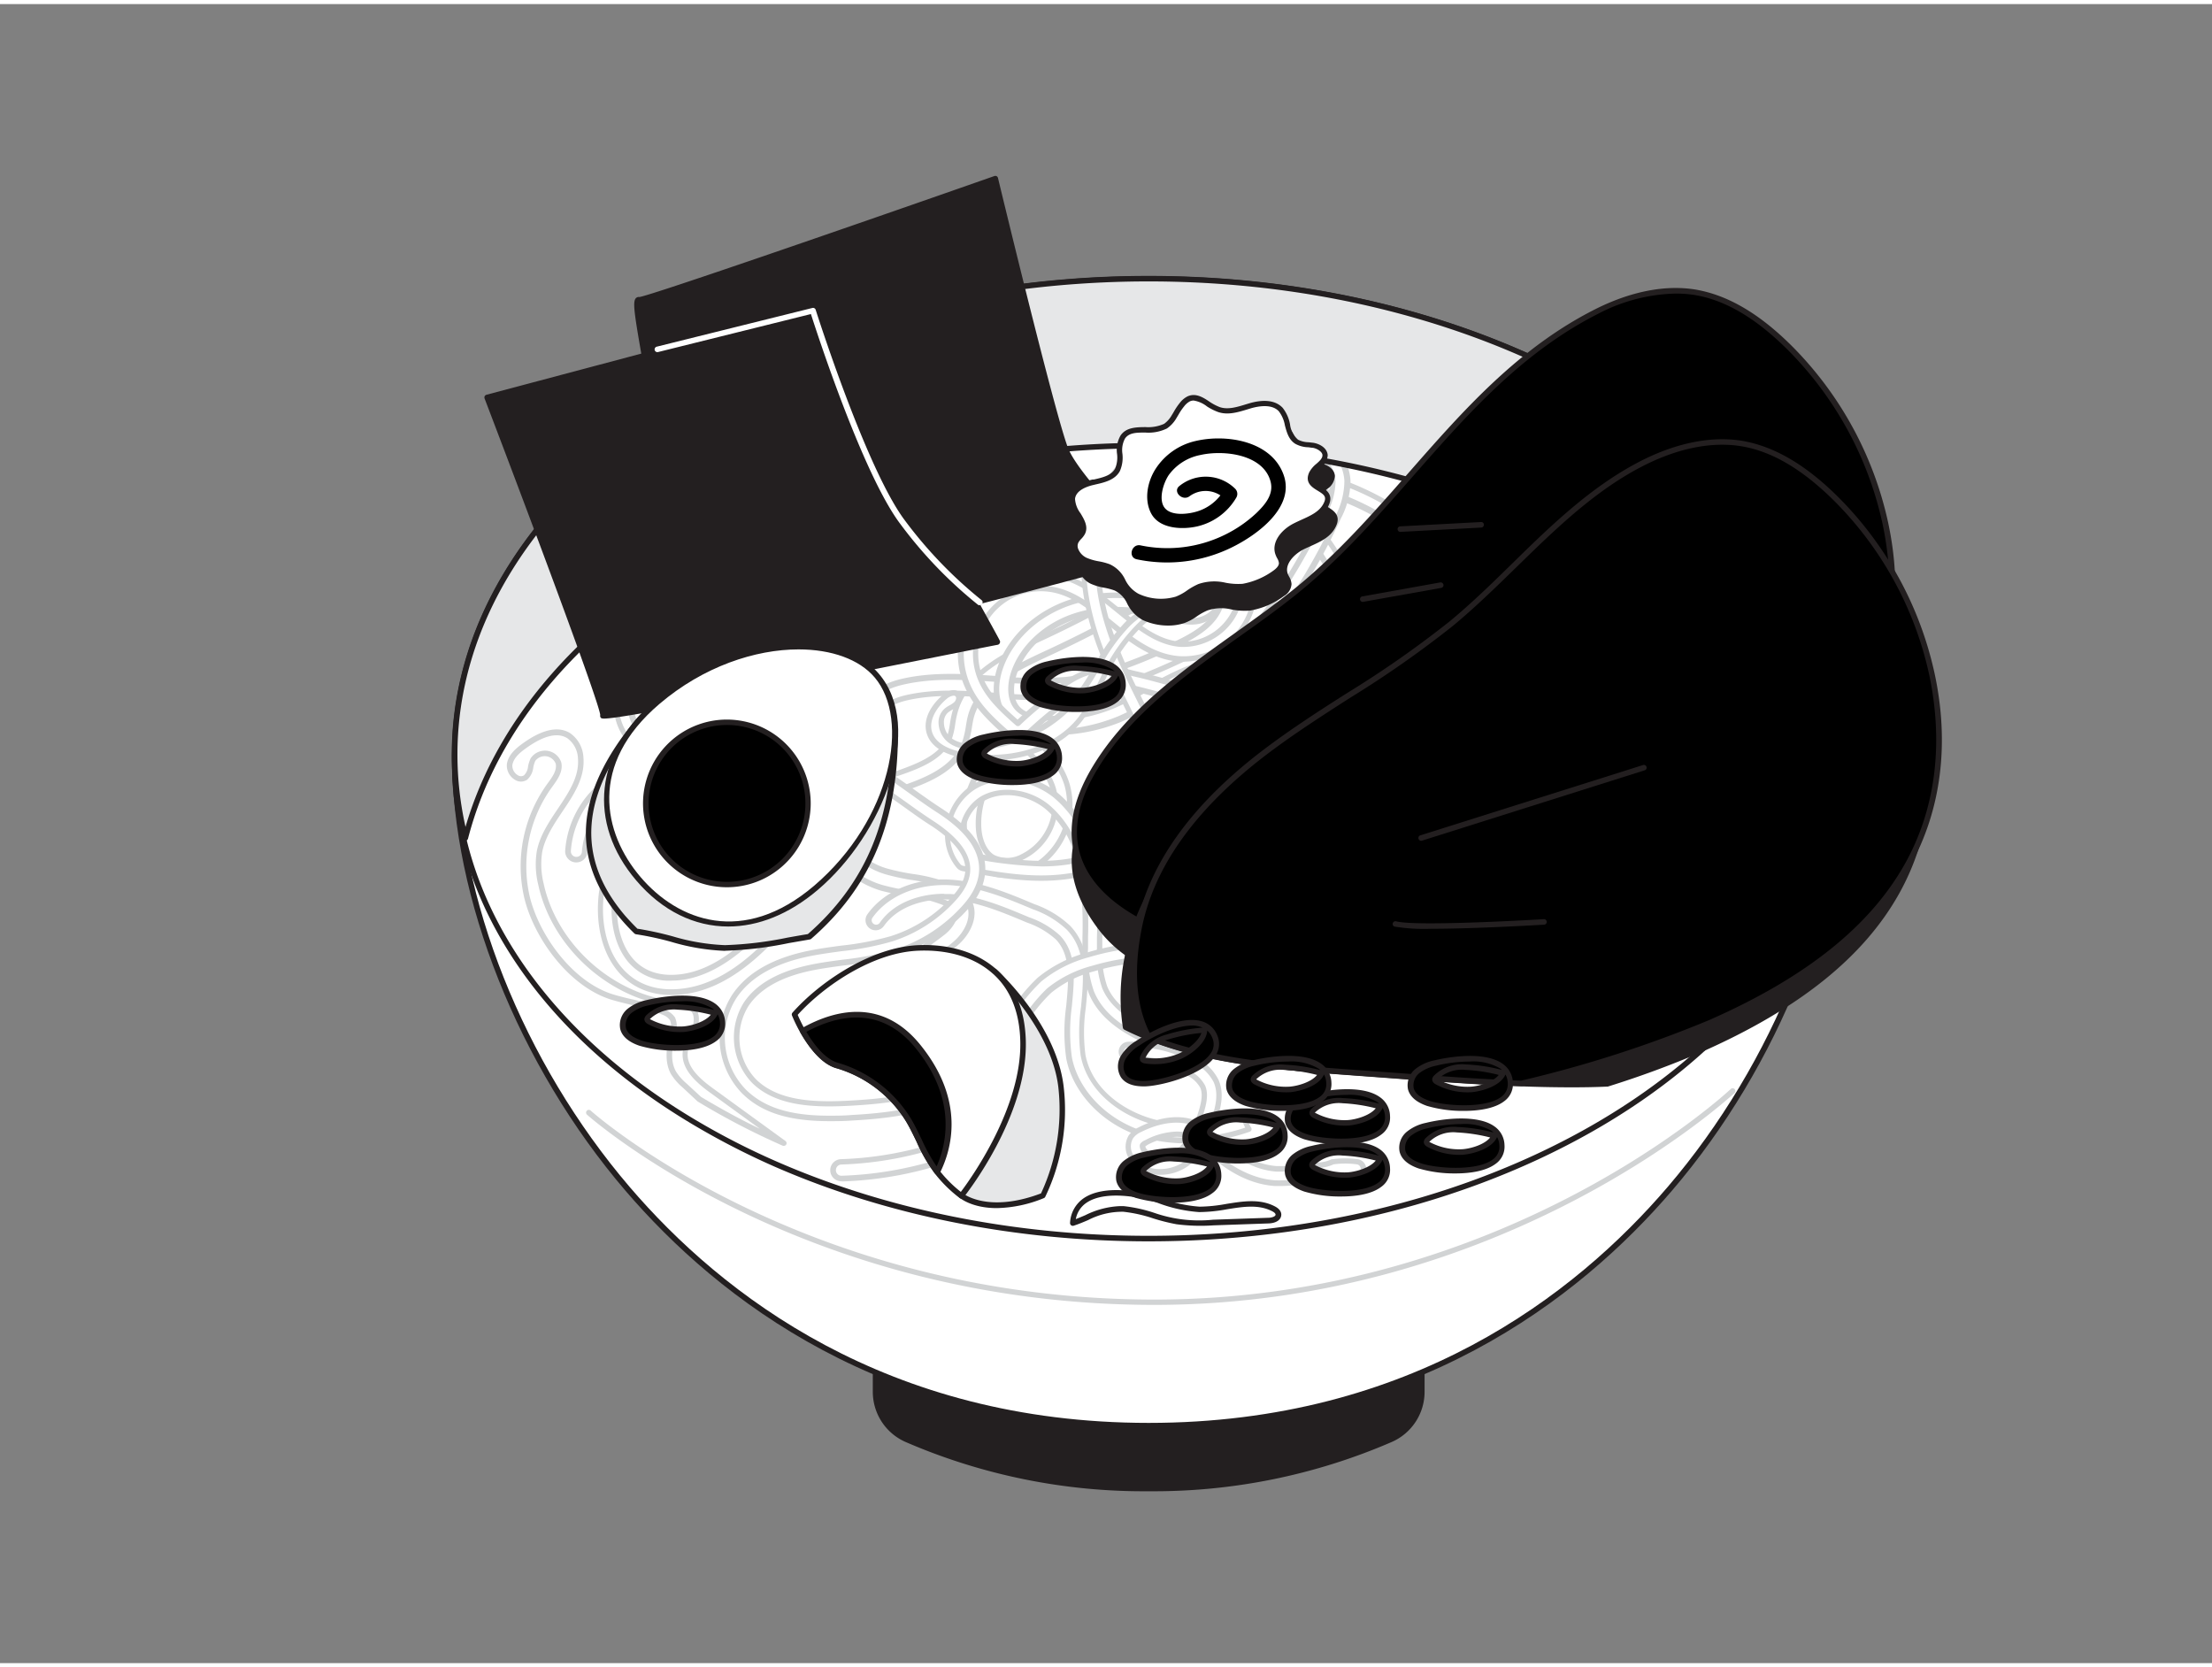 <svg xmlns="http://www.w3.org/2000/svg" viewBox="0 0 400 300" width="406" height="306" class="illustration styles_illustrationTablet__1DWOa"><rect x="0" y="0" width="400" height="300" fill="#808080" stroke="none"/><g id="_437_ramen_flatline" data-name="#437_ramen_flatline"><path d="M257.07,216.75v34.18a9.37,9.37,0,0,1-5.56,8.57,112.29,112.29,0,0,1-87.58,0,9.37,9.37,0,0,1-5.56-8.57V216.75Z" fill="#231f20"></path><path d="M207.71,268.92a108.29,108.29,0,0,1-44-8.93,9.91,9.91,0,0,1-5.88-9.06V216.75a.54.54,0,0,1,.54-.53h98.7a.54.54,0,0,1,.54.53v34.18a9.9,9.9,0,0,1-5.89,9.06A108.27,108.27,0,0,1,207.71,268.92ZM158.9,217.29v33.64a8.81,8.81,0,0,0,5.25,8.07,111.68,111.68,0,0,0,87.14,0,8.81,8.81,0,0,0,5.24-8.07V217.29Z" fill="#231f20"></path><path d="M333.21,135.7c0,47.53-41.5,121.36-125.49,121.36S82.22,183.23,82.22,135.7s56.19-86,125.5-86S333.21,88.18,333.21,135.7Z" fill="#fff"></path><path d="M207.72,257.56c-47.78,0-77.83-23.4-94.63-43-19.35-22.62-31.37-52.82-31.37-78.83,0-47.72,56.52-86.55,126-86.55s126,38.83,126,86.55c0,26-12,56.21-31.37,78.83C285.55,234.16,255.5,257.56,207.72,257.56Zm0-207.41c-68.92,0-125,38.38-125,85.55,0,25.78,11.93,55.73,31.13,78.18,16.66,19.47,46.47,42.68,93.87,42.68s77.2-23.21,93.86-42.68c19.2-22.45,31.13-52.4,31.13-78.18C332.71,88.53,276.64,50.15,207.72,50.15Z" fill="#231f20"></path><path d="M333.21,137.18c0,47.52-56.18,86-125.5,86-24.86,0-48-5-67.53-13.51a133.24,133.24,0,0,1-15.34-7.93C98.71,186,82.23,162.92,82.23,137.18c0-47.53,56.18-86.06,125.48-86.06S333.21,89.65,333.21,137.18Z" fill="#fff"></path><path d="M207.71,223.73c-24.08,0-47.51-4.69-67.73-13.55a136.07,136.07,0,0,1-15.4-8c-27.23-16.44-42.85-40.14-42.85-65,0-47.73,56.51-86.56,126-86.56s126,38.83,126,86.56S277.19,223.73,207.71,223.73Zm0-172.11c-68.92,0-125,38.38-125,85.56,0,24.54,15.44,47.93,42.37,64.18a132.38,132.38,0,0,0,15.28,7.9c20.1,8.81,43.38,13.47,67.33,13.47,68.93,0,125-38.38,125-85.55S276.64,51.62,207.71,51.62Z" fill="#231f20"></path><path d="M152.16,212.37a1.5,1.5,0,0,1,0-3,63.3,63.3,0,0,0,19.16-3.62c4.9-1.73,11-5,12.26-10.54a6.24,6.24,0,0,0,.08-2.67c-.75-3.61-5.27-5.3-9.27-6.79l-.73-.28c-2.93-1.1-6.87-3.61-8.34-7a6.48,6.48,0,0,1-.05-5.23c.85-2,2.58-3.27,4.1-4.39.46-.34.91-.67,1.34-1,1.41-1.16,2.45-3,1.75-4.14a3.81,3.81,0,0,0-1.59-1.14,28.07,28.07,0,0,0-6.49-1.67,45.06,45.06,0,0,1-4.85-1c-4-1.16-8.71-4.28-8.92-9.25-.2-4.62,3.62-8.64,10.48-11l.51-.17c4.11-1.43,8.78-3.06,10.13-6.75a13,13,0,0,0,.54-2.4c.11-.65.22-1.33.4-2,1.87-7.18,9.55-10.73,15.16-13.32s11.37-5.55,16.84-8.67c2.45-1.4,4.76-2.82,6.11-4.91a17.78,17.78,0,0,0,1.93-5.11c.16-.61.33-1.23.51-1.83,1.09-3.63,2.74-6,5-7.17a6.46,6.46,0,0,1,5.72,0,4.82,4.82,0,0,1,2.7,3.49,1.5,1.5,0,0,1-3,.49,1.86,1.86,0,0,0-1.08-1.3,3.43,3.43,0,0,0-3,0c-1.54.8-2.7,2.56-3.55,5.37-.17.58-.33,1.16-.48,1.75a20.18,20.18,0,0,1-2.31,6c-1.72,2.65-4.36,4.3-7.14,5.88-5.55,3.17-11.29,6.13-17.07,8.8-6.57,3-12.12,6-13.51,11.34a17.47,17.47,0,0,0-.35,1.75,16.17,16.17,0,0,1-.68,2.94c-1.84,5-7.46,7-12,8.55l-.5.18c-2,.71-8.67,3.39-8.47,8.07.13,3.17,3.49,5.55,6.76,6.5a41,41,0,0,0,4.52.95,29.66,29.66,0,0,1,7.2,1.88A6.5,6.5,0,0,1,175,162c1.75,2.76,0,6.12-2.37,8.07-.47.39-1,.76-1.48,1.13a8.7,8.7,0,0,0-3.11,3.14,3.49,3.49,0,0,0,0,2.88c1,2.4,4.07,4.45,6.64,5.42l.72.27c4.49,1.67,10.07,3.76,11.16,9a9.25,9.25,0,0,1-.1,3.94c-1.23,5.47-6.13,9.87-14.17,12.72a66.78,66.78,0,0,1-20.07,3.79Z" fill="#fff"></path><path d="M152.17,212.87a2,2,0,0,1-.07-4,63,63,0,0,0,19-3.59c4.78-1.69,10.72-4.83,11.93-10.19a5.87,5.87,0,0,0,.08-2.45c-.69-3.34-5.08-5-8.95-6.42l-.74-.28c-3-1.14-7.09-3.73-8.62-7.31a7,7,0,0,1,0-5.63,11.57,11.57,0,0,1,4.26-4.59c.49-.37.92-.68,1.33-1,1.37-1.13,2.12-2.73,1.64-3.5a3.54,3.54,0,0,0-1.38-.94,27.07,27.07,0,0,0-6.36-1.63,47.31,47.31,0,0,1-4.91-1c-4.14-1.21-9.06-4.47-9.28-9.71-.21-4.86,3.74-9.06,10.82-11.53l.5-.17c4-1.4,8.56-3,9.83-6.45a13.33,13.33,0,0,0,.52-2.31,20.82,20.82,0,0,1,.41-2.06c1.93-7.4,9.73-11,15.43-13.64s11.34-5.54,16.8-8.66c2.39-1.36,4.65-2.75,5.94-4.75a17.57,17.57,0,0,0,1.87-5c.16-.62.33-1.23.51-1.84,1.13-3.77,2.86-6.21,5.29-7.47a7,7,0,0,1,6.18,0,5.32,5.32,0,0,1,3,3.86,2,2,0,0,1-3.94.65,1.35,1.35,0,0,0-.81-.93,3,3,0,0,0-2.55,0c-1.42.73-2.5,2.39-3.3,5.07-.17.57-.33,1.15-.48,1.73a20.64,20.64,0,0,1-2.37,6.1c-1.79,2.75-4.48,4.43-7.32,6-5.55,3.17-11.31,6.14-17.1,8.81-6.45,3-11.9,5.87-13.24,11-.14.53-.23,1.1-.33,1.7a16.75,16.75,0,0,1-.71,3c-1.93,5.26-7.66,7.25-12.27,8.85l-.5.18c-2,.68-8.33,3.25-8.15,7.58.13,2.92,3.31,5.14,6.41,6a41.77,41.77,0,0,0,4.46.94,30,30,0,0,1,7.32,1.92,7,7,0,0,1,3.13,2.45c1.9,3,.05,6.64-2.48,8.72-.48.4-1,.78-1.5,1.15a8.43,8.43,0,0,0-3,2.94,3,3,0,0,0,.05,2.49c1,2.26,3.89,4.21,6.35,5.14l.73.27c4.6,1.72,10.32,3.85,11.47,9.35A9.75,9.75,0,0,1,187,196c-1.27,5.65-6.28,10.17-14.5,13.08a67,67,0,0,1-20.22,3.82ZM221.05,87a5.71,5.71,0,0,0-2.6.6c-2.18,1.13-3.74,3.38-4.79,6.87-.18.6-.35,1.21-.51,1.82a17.82,17.82,0,0,1-2,5.25c-1.42,2.18-3.78,3.64-6.28,5.07-5.49,3.13-11.17,6.06-16.88,8.7-5.52,2.55-13.08,6-14.88,13a18,18,0,0,0-.39,2,14.19,14.19,0,0,1-.57,2.49c-1.44,3.92-6.22,5.58-10.44,7l-.5.18c-6.64,2.31-10.34,6.15-10.15,10.54.2,4.71,4.74,7.68,8.56,8.79a44,44,0,0,0,4.79,1,27.64,27.64,0,0,1,6.61,1.71,4.18,4.18,0,0,1,1.81,1.32c.89,1.4-.29,3.52-1.85,4.8-.42.34-.86.67-1.3,1-1.54,1.12-3.2,2.34-4,4.22a6.06,6.06,0,0,0,.05,4.85c1.41,3.28,5.22,5.7,8.06,6.76l.73.28c4.11,1.54,8.78,3.28,9.58,7.15a6.79,6.79,0,0,1-.09,2.89c-1.3,5.79-7.55,9.13-12.57,10.9a64,64,0,0,1-19.32,3.65,1,1,0,0,0-.69.32,1,1,0,0,0-.27.71,1,1,0,0,0,1,1v.5l0-.5a66.1,66.1,0,0,0,19.93-3.76c7.87-2.79,12.66-7.06,13.86-12.36a8.71,8.71,0,0,0,.09-3.72c-1-5-6.47-7-10.84-8.62l-.73-.28c-2.67-1-5.84-3.15-6.92-5.68a4,4,0,0,1-.05-3.28c.58-1.37,1.89-2.33,3.28-3.35.49-.36,1-.72,1.45-1.11,2.21-1.81,3.86-4.91,2.27-7.41a6,6,0,0,0-2.68-2.08,29.82,29.82,0,0,0-7.08-1.85,40.31,40.31,0,0,1-4.58-1c-3.44-1-7-3.54-7.12-7-.22-5,6.69-7.83,8.81-8.57l.5-.17c4.41-1.53,9.9-3.44,11.66-8.25a16.73,16.73,0,0,0,.66-2.85c.1-.63.2-1.22.35-1.79,1.45-5.58,7.11-8.59,13.79-11.68,5.77-2.66,11.5-5.61,17-8.77,2.72-1.56,5.31-3.16,7-5.72a20,20,0,0,0,2.24-5.82c.16-.59.32-1.18.49-1.76.89-2.95,2.13-4.8,3.8-5.67a4,4,0,0,1,3.45,0,2.28,2.28,0,0,1,1.35,1.66,1,1,0,0,0,1.15.83,1,1,0,0,0,.83-1.15,4.36,4.36,0,0,0-2.43-3.13A6,6,0,0,0,221.05,87Z" fill="#d1d3d4"></path><path d="M104.2,154.71h-.07a1.51,1.51,0,0,1-1.43-1.58,17.1,17.1,0,0,1,14.19-15.65,32.16,32.16,0,0,1,6.5-.07c.77.05,1.55.1,2.32.12,8.9.24,17.6-2.56,26-5.28,1.75-.57,3.5-1.23,4.11-2.52a5.86,5.86,0,0,0,.36-1.18,10.25,10.25,0,0,1,.48-1.57c.94-2.21,3.19-3.74,6.66-4.52,5.58-1.26,11.3-.86,16.82-.47a73.33,73.33,0,0,0,12.48.17c6.83-.69,13.29-3.35,19.27-6.11,3.44-1.6,7.23-3.59,8.61-7a15.92,15.92,0,0,0,.84-3.83,27.78,27.78,0,0,1,.5-2.89c1.71-7.06,8-11.59,14.3-15.62a1.5,1.5,0,1,1,1.62,2.52c-5.79,3.71-11.56,7.83-13,13.81a24.5,24.5,0,0,0-.44,2.59,18.31,18.31,0,0,1-1,4.55c-1.7,4.21-5.88,6.62-10.13,8.59-6.21,2.88-13,5.64-20.23,6.38a77.09,77.09,0,0,1-13-.16c-5.55-.39-10.8-.76-15.95.4-2.48.56-4,1.49-4.56,2.77a7.94,7.94,0,0,0-.32,1.09,9.35,9.35,0,0,1-.56,1.76c-1.13,2.38-3.64,3.36-5.91,4.09-8.24,2.68-17.58,5.73-27,5.43l-2.41-.12a28.8,28.8,0,0,0-5.88,0,14.18,14.18,0,0,0-11.63,12.83A1.51,1.51,0,0,1,104.2,154.71Z" fill="#fff"></path><path d="M104.2,155.21h-.09a2,2,0,0,1-1.39-.66,2,2,0,0,1-.52-1.44A17.61,17.61,0,0,1,116.82,137a31.73,31.73,0,0,1,6.6-.07c.77,0,1.54.09,2.31.11,8.87.24,17.49-2.55,25.83-5.26,1.65-.53,3.29-1.14,3.82-2.26a6.35,6.35,0,0,0,.33-1.08,10.38,10.38,0,0,1,.5-1.64c1-2.38,3.37-4,7-4.82,5.65-1.27,11.41-.87,17-.48a73.33,73.33,0,0,0,12.39.18c6.75-.69,13.17-3.33,19.11-6.08,3.35-1.55,7.05-3.48,8.36-6.72a15.29,15.29,0,0,0,.8-3.72c.14-1,.27-1.94.51-2.94,1.76-7.24,8.14-11.83,14.52-15.92a2,2,0,0,1,1.51-.27,1.94,1.94,0,0,1,1.25.87,2,2,0,0,1,.27,1.51,1.94,1.94,0,0,1-.87,1.25c-5.7,3.66-11.39,7.71-12.79,13.51a23.15,23.15,0,0,0-.43,2.54,19.25,19.25,0,0,1-1.06,4.67c-1.78,4.37-6,6.84-10.39,8.85-6.25,2.9-13.05,5.68-20.39,6.43a77,77,0,0,1-13.07-.17c-5.52-.38-10.73-.75-15.81.39-2.31.53-3.73,1.36-4.21,2.48a8,8,0,0,0-.29,1,9.38,9.38,0,0,1-.6,1.85c-1.21,2.56-3.84,3.59-6.2,4.36l-.19.06c-8.23,2.67-17.55,5.68-27,5.39q-1.22,0-2.43-.12a27.82,27.82,0,0,0-5.78,0,13.65,13.65,0,0,0-11.2,12.35A2,2,0,0,1,104.2,155.21ZM120,137.78a20.16,20.16,0,0,0-3,.2,16.58,16.58,0,0,0-13.77,15.18,1,1,0,0,0,1,1.05l0,.5v-.5a1,1,0,0,0,1-1A14.71,14.71,0,0,1,117.26,140a29.07,29.07,0,0,1,6-.05q1.2.08,2.4.12c9.28.3,18.51-2.7,26.66-5.34l.19-.06c2.17-.71,4.57-1.64,5.6-3.84a7.86,7.86,0,0,0,.53-1.65A8.26,8.26,0,0,1,159,128c.61-1.43,2.26-2.46,4.91-3.06,5.22-1.18,10.51-.81,16.1-.41a76,76,0,0,0,12.9.16c7.2-.73,13.9-3.48,20.07-6.33,4.16-1.93,8.24-4.27,9.88-8.33a18.4,18.4,0,0,0,1-4.43,23.81,23.81,0,0,1,.45-2.64c1.49-6.16,7.35-10.35,13.22-14.11a1,1,0,0,0,.3-1.38,1,1,0,0,0-.63-.44,1,1,0,0,0-.75.14c-6.21,4-12.42,8.44-14.09,15.32a25.74,25.74,0,0,0-.48,2.83,16.85,16.85,0,0,1-.87,4c-1.45,3.58-5.34,5.63-8.87,7.26-6,2.79-12.53,5.46-19.43,6.16a74.23,74.23,0,0,1-12.56-.17c-5.49-.38-11.17-.78-16.68.46-3.31.74-5.43,2.17-6.31,4.23a9.5,9.5,0,0,0-.45,1.48,6.9,6.9,0,0,1-.39,1.28c-.7,1.48-2.57,2.18-4.42,2.78-8.42,2.73-17.13,5.55-26.17,5.31-.78,0-1.56-.07-2.34-.12C122.25,137.85,121.11,137.78,120,137.78Z" fill="#d1d3d4"></path><path d="M190.17,131.69h-.78c-3.37-.09-5.75-.93-7.29-2.57-2-2.13-2.46-5.54-1.22-9.13,1.88-5.44,6.88-10,13.06-11.92,5.21-1.61,11.13-1.54,17.62.2l.23.06c1.9.51,3.87,1,5.26.25,1.73-1,1.93-3.74,1.38-5.89-.21-.8-.48-1.59-.77-2.43a16.14,16.14,0,0,1-1.23-5.84c.15-4.75,3.95-8.23,7.65-9.58,3.3-1.2,7.12-1.29,12-.26A49.5,49.5,0,0,1,253.53,92l1.19.83a20,20,0,0,0,5.41,3c2,.61,4.67.33,5.88-1.36A1.31,1.31,0,0,1,268.14,96c-2,2.82-6,3.19-8.76,2.34a21.87,21.87,0,0,1-6.15-3.38l-1.17-.81a46.85,46.85,0,0,0-16.5-7c-4.4-.93-7.76-.88-10.59.16-3.39,1.23-5.83,4.2-5.93,7.2a14,14,0,0,0,1.09,4.91c.29.85.59,1.73.83,2.64.81,3.17.32,7.13-2.62,8.8-2.32,1.33-5.05.59-7.23,0l-.23-.06c-6-1.61-11.44-1.69-16.17-.23-5.4,1.68-9.75,5.61-11.36,10.28-.71,2-.91,4.83.65,6.5,1.05,1.12,2.78,1.67,5.45,1.74a29.09,29.09,0,0,0,11.91-2.22,59.86,59.86,0,0,0,6.28-3.21,63.46,63.46,0,0,1,6.42-3.29,33.08,33.08,0,0,1,28.17,1.5,1.3,1.3,0,1,1-1.27,2.28,30.39,30.39,0,0,0-25.89-1.37,60.47,60.47,0,0,0-6.15,3.16,64,64,0,0,1-6.56,3.34A32,32,0,0,1,190.17,131.69Z" fill="#fff"></path><path d="M190.17,132.19h-.8c-3.5-.09-6-1-7.64-2.73-2.13-2.26-2.62-5.87-1.32-9.63,1.93-5.59,7.05-10.28,13.38-12.24,5.3-1.64,11.32-1.57,17.9.2l.23.06c1.8.49,3.66,1,4.89.3,1.43-.82,1.65-3.3,1.13-5.33-.2-.78-.47-1.56-.75-2.38a16.63,16.63,0,0,1-1.26-6c.16-5,4.12-8.62,8-10,3.39-1.24,7.29-1.32,12.29-.28a50,50,0,0,1,17.61,7.48l1.2.83a19.59,19.59,0,0,0,5.27,3c1.79.54,4.26.32,5.33-1.17a1.8,1.8,0,1,1,2.93,2.1c-2.15,3-6.34,3.43-9.31,2.53a22.69,22.69,0,0,1-6.29-3.45c-.41-.29-.78-.55-1.16-.8a46.11,46.11,0,0,0-16.32-6.93c-4.31-.91-7.58-.86-10.32.14-3.21,1.17-5.51,3.94-5.6,6.74a13.77,13.77,0,0,0,1.06,4.74c.28.81.6,1.74.84,2.67.86,3.36.32,7.56-2.85,9.36-2.51,1.43-5.34.67-7.61,0l-.23-.06c-5.9-1.58-11.25-1.66-15.89-.23-5.25,1.63-9.48,5.44-11,10-.66,1.92-.86,4.49.55,6,.95,1,2.57,1.52,5.09,1.59a28.73,28.73,0,0,0,11.71-2.18,60.68,60.68,0,0,0,6.22-3.18,61.62,61.62,0,0,1,6.48-3.32,33.58,33.58,0,0,1,28.6,1.52,1.81,1.81,0,0,1-.38,3.32,1.78,1.78,0,0,1-1.37-.16,29.87,29.87,0,0,0-25.45-1.35,62,62,0,0,0-6.07,3.11,62.92,62.92,0,0,1-6.65,3.39A32.4,32.4,0,0,1,190.17,132.19Zm11.75-24.79a26.29,26.29,0,0,0-7.83,1.14c-6,1.86-10.91,6.31-12.73,11.6-1.18,3.41-.77,6.64,1.1,8.63,1.44,1.54,3.71,2.33,6.94,2.41a31.78,31.78,0,0,0,12.77-2.38,60.65,60.65,0,0,0,6.48-3.31,62.06,62.06,0,0,1,6.23-3.19,30.88,30.88,0,0,1,26.33,1.4.82.82,0,0,0,1.09-.32.81.81,0,0,0-.32-1.1,32.55,32.55,0,0,0-27.73-1.47,63.63,63.63,0,0,0-6.37,3.27,60.73,60.73,0,0,1-6.33,3.23,29.65,29.65,0,0,1-12.11,2.26c-2.81-.07-4.65-.68-5.8-1.9-1.71-1.83-1.52-4.81-.76-7,1.66-4.82,6.14-8.88,11.69-10.59,4.82-1.5,10.35-1.42,16.44.22l.23.06c2.09.56,4.71,1.27,6.86,0,2.7-1.54,3.14-5.26,2.37-8.25-.23-.89-.53-1.76-.82-2.6a14.5,14.5,0,0,1-1.11-5.09c.1-3.2,2.68-6.35,6.26-7.65,2.92-1.07,6.37-1.12,10.86-.18a47.29,47.29,0,0,1,16.69,7.08l1.12.78a22.11,22.11,0,0,0,6,3.34c2.64.8,6.34.47,8.21-2.15a.81.81,0,1,0-1.31-.94c-1.35,1.89-4.26,2.21-6.43,1.55a20.25,20.25,0,0,1-5.55-3.09l-1.19-.82A49,49,0,0,0,236,85.06c-4.8-1-8.53-.93-11.74.24-3.54,1.29-7.18,4.61-7.32,9.12a16,16,0,0,0,1.2,5.67c.3.85.57,1.65.78,2.47.6,2.32.35,5.33-1.61,6.44-1.58.9-3.64.34-5.64-.2l-.23-.06A36.92,36.92,0,0,0,201.92,107.4Z" fill="#d1d3d4"></path><path d="M181.88,157.47a7.1,7.1,0,0,1-3.7-1c-2.29-1.37-3.69-4.15-3.84-7.63-.28-6.5,3.07-12,7.83-17-2.79-2.45-5.56-5-7.12-8.49a14.44,14.44,0,0,1,16.65-19.93c4.11,1,7.42,3.72,10.63,6.34,3.52,2.87,6.84,5.58,10.93,6A10.48,10.48,0,0,0,224,108a27.32,27.32,0,0,0,.5-4.56c.19-3.72.4-7.57,3.67-9.78,4-2.67,9.33-.27,12.21,3.59a34.42,34.42,0,0,1,2.95,5,27.68,27.68,0,0,0,3.19,5.26,13.58,13.58,0,0,0,16.85,2.68,1.3,1.3,0,1,1,1.38,2.21,16.07,16.07,0,0,1-20.23-3.21,30,30,0,0,1-3.52-5.76,32.61,32.61,0,0,0-2.71-4.67c-2.12-2.83-6.1-4.7-8.66-3-2.19,1.48-2.35,4.38-2.53,7.75a28.78,28.78,0,0,1-.55,5A13,13,0,0,1,213,118.36c-4.88-.46-8.67-3.55-12.34-6.54-3.12-2.54-6.07-4.95-9.61-5.83a11.83,11.83,0,0,0-13.64,16.33c1.36,3,3.87,5.33,6.59,7.71,1.91-1.8,4-3.53,6.07-5.21s4.4-3.52,7.31-4.19a16.9,16.9,0,0,1,7.43.35c2.86.63,5.8,1.47,8.63,2.28,8.87,2.52,18,5.13,26.2,1.8a1.31,1.31,0,1,1,1,2.42c-9,3.68-18.61.94-27.9-1.71-2.8-.8-5.7-1.62-8.49-2.24a14.39,14.39,0,0,0-6.27-.35c-2.34.53-4.43,2.2-6.27,3.68s-3.93,3.21-5.72,4.9c3,2.64,5.8,5.49,7,9.42a13.2,13.2,0,0,1-7,15.36A10,10,0,0,1,181.88,157.47Zm2.25-23.87c-4.36,4.54-7.42,9.51-7.18,15.16.11,2.55,1.07,4.61,2.57,5.5a5.89,5.89,0,0,0,5.39-.1,10.64,10.64,0,0,0,5.56-12.23C189.47,138.6,187,136.1,184.13,133.6Z" fill="#fff"></path><path d="M181.88,158a7.67,7.67,0,0,1-4-1c-2.44-1.46-3.92-4.39-4.08-8-.25-5.79,2.17-11.19,7.61-17-2.77-2.44-5.34-5-6.85-8.32A14.93,14.93,0,0,1,191.82,103c4.22,1,7.58,3.79,10.83,6.44,3.45,2.82,6.72,5.48,10.66,5.85a10,10,0,0,0,10.17-7.34,27,27,0,0,0,.48-4.47c.2-3.84.41-7.82,3.89-10.16,4.22-2.84,9.87-.35,12.89,3.7a34.53,34.53,0,0,1,3,5.11,26.9,26.9,0,0,0,3.13,5.18,13.06,13.06,0,0,0,16.21,2.57,1.79,1.79,0,0,1,2.48.58,1.76,1.76,0,0,1,.23,1.36,1.81,1.81,0,0,1-.8,1.13,16.59,16.59,0,0,1-20.89-3.32,30.4,30.4,0,0,1-3.57-5.84,30.94,30.94,0,0,0-2.67-4.61c-2-2.65-5.65-4.43-8-2.87-2,1.34-2.13,4.13-2.31,7.36a29,29,0,0,1-.57,5.1,13.51,13.51,0,0,1-14,10.11c-5-.46-8.89-3.6-12.61-6.64-3.08-2.51-6-4.88-9.42-5.73a11.32,11.32,0,0,0-13.06,15.63c1.24,2.77,3.5,4.94,6.12,7.25,1.62-1.52,3.47-3.09,5.77-4.93,2.1-1.68,4.48-3.59,7.51-4.29a17.2,17.2,0,0,1,7.64.35c2.87.64,5.8,1.47,8.63,2.28,8.82,2.51,17.9,5.1,25.92,1.83a1.79,1.79,0,0,1,2.35,1,1.81,1.81,0,0,1-1,2.36c-9.16,3.74-18.85,1-28.22-1.69-2.79-.79-5.66-1.61-8.47-2.23a14,14,0,0,0-6.05-.36c-2.22.52-4.27,2.15-6.07,3.59-2.11,1.68-3.81,3.13-5.29,4.5,2.68,2.42,5.53,5.32,6.71,9.29a13.69,13.69,0,0,1-7.26,16A10.47,10.47,0,0,1,181.88,158Zm6.47-54.42a13.91,13.91,0,0,0-12.84,19.63c1.5,3.35,4.16,5.85,7,8.32a.53.53,0,0,1,.17.36.52.52,0,0,1-.14.36c-5.49,5.72-7.93,11-7.69,16.63.14,3.31,1.45,5.94,3.59,7.23a8.14,8.14,0,0,0,7.35,0,12.69,12.69,0,0,0,6.72-14.76c-1.18-3.91-4.15-6.79-6.84-9.18a.52.52,0,0,1-.16-.37.48.48,0,0,1,.15-.37c1.6-1.51,3.43-3.08,5.76-4.93,1.88-1.51,4-3.22,6.47-3.78a14.9,14.9,0,0,1,6.49.35c2.83.63,5.72,1.45,8.51,2.25,9.22,2.63,18.74,5.34,27.58,1.72a.8.8,0,0,0,.44-1.05.76.76,0,0,0-.43-.43.79.79,0,0,0-.62,0c-8.33,3.4-17.58.77-26.52-1.78-2.86-.81-5.77-1.64-8.61-2.27a16.38,16.38,0,0,0-7.21-.35c-2.8.65-5.09,2.47-7.11,4.09-2.44,2-4.36,3.59-6,5.19a.51.51,0,0,1-.68,0c-2.85-2.5-5.33-4.82-6.71-7.89a12.32,12.32,0,0,1,14.21-17c3.65.91,6.64,3.34,9.81,5.93,3.61,2.94,7.34,6,12.07,6.42a12.47,12.47,0,0,0,13-9.34,28.62,28.62,0,0,0,.55-4.93c.18-3.5.34-6.52,2.74-8.14,2.8-1.88,7.09.09,9.34,3.1a32.16,32.16,0,0,1,2.75,4.73,29.55,29.55,0,0,0,3.46,5.68,15.56,15.56,0,0,0,19.59,3.11.83.83,0,0,0,.36-.5.8.8,0,0,0-.61-1,.79.79,0,0,0-.6.1,14.11,14.11,0,0,1-17.51-2.78,27.82,27.82,0,0,1-3.25-5.36,33.18,33.18,0,0,0-2.9-5c-2.74-3.68-7.81-6-11.53-3.47-3.06,2.07-3.26,5.79-3.45,9.39a27.57,27.57,0,0,1-.51,4.64,11,11,0,0,1-11.23,8.1c-4.25-.39-7.63-3.15-11.2-6.06-3.17-2.58-6.44-5.25-10.44-6.25A13.59,13.59,0,0,0,188.35,103.55Zm-6.47,51.81a5.06,5.06,0,0,1-2.62-.67c-1.64-1-2.69-3.19-2.81-5.91-.22-5.1,2.18-10.18,7.32-15.53a.51.51,0,0,1,.7,0c2.7,2.39,5.42,5,6.48,8.56a11.15,11.15,0,0,1-5.83,12.82A7.9,7.9,0,0,1,181.88,155.36Zm2.28-21.06c-4.78,5.06-6.91,9.66-6.71,14.44.1,2.38,1,4.28,2.33,5.09a5.41,5.41,0,0,0,4.92-.13,10.12,10.12,0,0,0,5.3-11.63C189.05,138.94,186.63,136.51,184.16,134.3Z" fill="#d1d3d4"></path><path d="M211,189a1.27,1.27,0,0,1-.5-.1c-5.45-2.22-11-4.84-13.15-10.18a20.17,20.17,0,0,1-1.11-7.94c0-.67,0-1.33,0-2a67.45,67.45,0,0,0-.59-11.55c-.43.1-.86.2-1.3.28-6.84,1.29-13.95,0-20.22-1.21a1.32,1.32,0,0,1-.74-.42,8.68,8.68,0,0,1-1.92-7.09,10.32,10.32,0,0,1,4.64-7.24c4.33-2.64,10.45-2,14.88,1.57a20.62,20.62,0,0,1,6.59,10.76c4.26-1.65,8.55-4.86,9.94-9.89,1.67-6.07-1.45-12.37-4.46-18.45l-.38-.78c-3.15-6.37-6.4-14-6.71-22.21-.33-8.75,3.17-16.9,9.12-21.29s13.55-5,20.28-5.2c3.83-.14,7.56-.15,11,1.21s7,4.62,7.24,8.93a14.34,14.34,0,0,1-1.72,6.66A106.54,106.54,0,0,1,231,111.54c-.62.86-1.26,1.71-1.9,2.56-3.08,4.09-6.26,8.32-7.67,13.15-1.57,5.42-.16,12.49,4.92,15a1.3,1.3,0,1,1-1.13,2.35c-6.57-3.18-8.15-11.67-6.3-18,1.54-5.28,4.87-9.71,8.09-14,.63-.84,1.26-1.68,1.88-2.53a104.57,104.57,0,0,0,10.66-18.23A12.31,12.31,0,0,0,241,86.33c-.17-3.15-2.92-5.6-5.58-6.64-3-1.18-6.46-1.16-10-1-6.34.23-13.54.81-18.82,4.69s-8.36,11.2-8.06,19.09,3.42,15,6.44,21.16l.38.77c3.08,6.22,6.57,13.27,4.64,20.31-1.45,5.24-5.94,9.6-11.88,11.77a66.61,66.61,0,0,1,.69,12.34c0,.66,0,1.32,0,2a18.43,18.43,0,0,0,.91,6.95c1.81,4.4,6.79,6.74,11.73,8.76a1.3,1.3,0,0,1,.72,1.7A1.32,1.32,0,0,1,211,189ZM175,153.81c6.19,1.16,12.58,2.29,18.79,1.12.4-.07.81-.16,1.22-.27a18.1,18.1,0,0,0-5.74-9.52c-3.53-2.84-8.52-3.42-11.87-1.37a7.72,7.72,0,0,0-3.42,5.39A6.1,6.1,0,0,0,175,153.81Z" fill="#fff"></path><path d="M211,189.49a1.8,1.8,0,0,1-.69-.13c-5.55-2.27-11.16-5-13.42-10.46a20.68,20.68,0,0,1-1.15-8.13v-2a70,70,0,0,0-.5-10.94l-.79.16c-6.94,1.31-14.1,0-20.42-1.21a1.82,1.82,0,0,1-1-.58,9.19,9.19,0,0,1-2-7.5,10.77,10.77,0,0,1,4.87-7.58c4.51-2.76,10.86-2.1,15.45,1.6a20.51,20.51,0,0,1,6.61,10.48c3-1.25,7.65-4,9.13-9.35,1.62-5.89-1.46-12.1-4.43-18.1l-.38-.78c-3.17-6.41-6.45-14.09-6.76-22.42-.34-8.9,3.24-17.22,9.33-21.7s13.75-5,20.55-5.3c3.89-.14,7.67-.15,11.25,1.24s7.32,4.84,7.56,9.38a14.81,14.81,0,0,1-1.76,6.89,107.6,107.6,0,0,1-11,18.78q-.91,1.25-1.86,2.49c-3.1,4.13-6.25,8.32-7.63,13.06-1.51,5.22-.19,12,4.66,14.36a1.81,1.81,0,0,1-.19,3.34A1.79,1.79,0,0,1,225,145c-6.82-3.3-8.46-12.06-6.56-18.63,1.57-5.37,4.92-9.84,8.17-14.15.66-.89,1.28-1.7,1.88-2.52a103.59,103.59,0,0,0,10.6-18.15,11.72,11.72,0,0,0,1.44-5.2c-.15-2.93-2.75-5.23-5.26-6.2-2.94-1.15-6.32-1.13-9.81-1-6.26.23-13.38.79-18.54,4.6s-8.15,10.93-7.86,18.66,3.39,14.88,6.39,21l.38.78c3.12,6.3,6.66,13.44,4.67,20.66-1.44,5.22-5.83,9.67-11.79,12a69.45,69.45,0,0,1,.62,12c0,.67,0,1.33,0,2a17.75,17.75,0,0,0,.88,6.76c1.73,4.22,6.61,6.51,11.45,8.48a1.81,1.81,0,0,1-.68,3.48Zm-15.34-32.77a.53.53,0,0,1,.27.08.49.49,0,0,1,.22.34,67.53,67.53,0,0,1,.6,11.63v2a19.86,19.86,0,0,0,1.07,7.75c2.12,5.16,7.53,7.72,12.88,9.91a.81.81,0,0,0,1.05-.44.81.81,0,0,0-.44-1.05c-5-2.06-10.11-4.45-12-9a18.54,18.54,0,0,1-.95-7.14c0-.66,0-1.32,0-2a66.41,66.41,0,0,0-.68-12.25A.51.51,0,0,1,198,156c5.86-2.14,10.18-6.41,11.56-11.44,1.89-6.85-1.56-13.81-4.6-19.95l-.38-.77c-3-6.17-6.2-13.53-6.49-21.36-.3-8.06,2.86-15.53,8.27-19.51S219,78.4,225.4,78.16c3.6-.13,7.1-.15,10.21,1.06,2.81,1.1,5.72,3.71,5.9,7.08A12.62,12.62,0,0,1,240,92a104.33,104.33,0,0,1-10.71,18.32c-.6.82-1.22,1.64-1.83,2.46-3.24,4.31-6.54,8.7-8.06,13.9-1.79,6.17-.29,14.39,6,17.45a.82.82,0,0,0,1.08-.38.8.8,0,0,0-.37-1.07c-5.33-2.58-6.82-9.93-5.19-15.55,1.43-4.91,4.64-9.18,7.74-13.31.68-.89,1.3-1.72,1.9-2.55a106.93,106.93,0,0,0,10.88-18.6,14,14,0,0,0,1.67-6.43c-.22-4.09-3.63-7.22-6.93-8.5s-7.07-1.31-10.85-1.17c-6.65.24-14.23.86-20,5.1s-9.24,12.29-8.92,20.87c.31,8.13,3.54,15.69,6.65,22l.39.78c3.05,6.17,6.21,12.55,4.49,18.81-1.68,6.08-7.13,9-10.24,10.21a.46.46,0,0,1-.41,0,.46.46,0,0,1-.25-.31,19.79,19.79,0,0,0-6.43-10.5c-4.26-3.44-10.14-4.07-14.3-1.53a9.79,9.79,0,0,0-4.4,6.88,8.19,8.19,0,0,0,1.79,6.69.81.81,0,0,0,.46.25c6.23,1.17,13.29,2.5,20,1.22.43-.08.85-.17,1.27-.28Zm-7.38-.79a72.43,72.43,0,0,1-13.29-1.63.51.51,0,0,1-.3-.19,6.64,6.64,0,0,1-1.12-5,8.27,8.27,0,0,1,3.66-5.74c3.52-2.16,8.76-1.57,12.44,1.4a18.22,18.22,0,0,1,5.91,9.78.49.49,0,0,1-.05.39.56.56,0,0,1-.31.23c-.42.11-.84.2-1.25.28A31.18,31.18,0,0,1,188.23,155.93Zm-12.91-2.58c5.74,1.07,12.21,2.26,18.42,1.09l.69-.14a17,17,0,0,0-5.44-8.77c-3.36-2.71-8.11-3.28-11.29-1.33a7.26,7.26,0,0,0-3.19,5A5.76,5.76,0,0,0,175.32,153.35Z" fill="#d1d3d4"></path><path d="M224.85,201a33.21,33.21,0,0,1-12.14,1.78c-7.08-.44-15.39-5.05-16.84-12.76a31.77,31.77,0,0,1,.06-8.65c.5-5.16,1-10.5-2.71-14.42a17.73,17.73,0,0,0-6.3-3.79c-4.51-1.9-9.62-4.05-15-4.38-6.1-.38-11.7,1.95-14.63,6.07a1.31,1.31,0,0,0,2.13,1.51c2.88-4,8.26-5.22,12.34-5,4.9.3,9.58,2.27,14.11,4.18a15.68,15.68,0,0,1,5.42,3.18c2.9,3,2.46,7.58,2,12.37a34.27,34.27,0,0,0,0,9.38c1.3,6.89,8.33,14.22,19.25,14.88a35.68,35.68,0,0,0,13.32-2A8.41,8.41,0,0,1,224.85,201Z" fill="#fff"></path><path d="M214.33,206c-.61,0-1.21,0-1.81-.06-11.18-.68-18.38-8.21-19.71-15.29a34,34,0,0,1,0-9.51c.44-4.68.87-9.1-1.87-12a15.33,15.33,0,0,0-5.25-3.06c-4.51-1.9-9.14-3.85-13.95-4.14-3.94-.24-9.14.88-11.9,4.76a1.81,1.81,0,0,1-3-2.09c3-4.26,8.8-6.67,15.07-6.28,5.43.33,10.58,2.5,15.12,4.42a18.24,18.24,0,0,1,6.48,3.91c3.87,4.08,3.35,9.53,2.84,14.81a31.57,31.57,0,0,0-.07,8.51c1.4,7.45,9.49,11.93,16.38,12.35a32.64,32.64,0,0,0,12-1.75.47.47,0,0,1,.4,0,.49.49,0,0,1,.24.32,8.3,8.3,0,0,0,.95,2.27.52.52,0,0,1,.05.44.53.53,0,0,1-.32.3A37.5,37.5,0,0,1,214.33,206Zm-43.57-45.08c.36,0,.72,0,1.07,0,5,.3,9.7,2.29,14.26,4.21a15.9,15.9,0,0,1,5.6,3.31c3.06,3.21,2.61,7.85,2.14,12.76a33.66,33.66,0,0,0,0,9.24c1.26,6.7,8.13,13.82,18.79,14.48a34.83,34.83,0,0,0,12.55-1.75,9.69,9.69,0,0,1-.62-1.5,33.25,33.25,0,0,1-11.83,1.64c-7.27-.45-15.8-5.21-17.3-13.17a31.92,31.92,0,0,1,.06-8.78c.48-5.06,1-10.28-2.58-14a17.4,17.4,0,0,0-6.13-3.68c-4.47-1.88-9.54-4-14.8-4.34-5.93-.36-11.36,1.88-14.19,5.86a.79.79,0,0,0,.19,1.12.8.8,0,0,0,1.12-.19C161.8,162.23,166.71,160.88,170.76,160.88Z" fill="#d1d3d4"></path><path d="M150,201.49c-5.84,0-11.44-.94-15.43-4.86a13.93,13.93,0,0,1-1.75-17.22c2.59-3.88,7.19-6.49,13.65-7.77,1.89-.38,3.83-.64,5.7-.89a51.94,51.94,0,0,0,9-1.74,25.66,25.66,0,0,0,11.49-7.47c1.8-2,2.55-3.95,2.29-5.83-.34-2.51-2.53-5.08-6.49-7.64-1.6-1-3.23-2.2-4.8-3.32-6.21-4.43-12.64-9-20.15-8.31a31.77,31.77,0,0,0-8.22,2.06c6,3.84,10.72,10.21,10.74,18.05,0,5-3.37,9.24-6.33,12.33-3.46,3.62-8.84,8.54-15.65,9.6-5.64.88-10.24-1-13-5.23-3.67-5.69-3.31-15.11.83-21.44,4.41-6.74,11.62-10.88,17.2-13.5a23.05,23.05,0,0,0-2.82-.82c-.89-.19-1.81-.34-2.77-.5-3.76-.62-7.65-1.26-10.12-4.37-1.8-2.25-2.43-5.5-1.83-9.4,1.33-8.64,7.37-16.74,16.58-22.22,8.11-4.82,17.29-7.1,26.17-9.3,5.65-1.41,8,.32,8.92,2A1.3,1.3,0,1,1,160.92,95c-1-1.73-4.19-1.22-6-.77-8.7,2.16-17.69,4.39-25.47,9-8.53,5.07-14.12,12.5-15.33,20.37-.34,2.2-.39,5.26,1.29,7.38,1.85,2.32,5.08,2.85,8.5,3.41,1,.16,2,.33,2.9.53a25.07,25.07,0,0,1,5.53,1.92,37.25,37.25,0,0,1,10.9-3c8.48-.79,15.31,4.08,21.91,8.78,1.62,1.16,3.16,2.25,4.71,3.25,4.69,3,7.2,6.15,7.66,9.49.36,2.64-.63,5.3-2.93,7.91a28.33,28.33,0,0,1-12.65,8.23,55,55,0,0,1-9.45,1.84c-1.83.24-3.72.5-5.54.86-5.75,1.14-9.79,3.38-12,6.66a11.4,11.4,0,0,0,1.41,13.91c4.2,4.12,10.92,4.35,17.56,4,12.28-.68,20.14-2.82,26.5-12.13.61-.9,1.21-1.85,1.79-2.77A31.3,31.3,0,0,1,188,176.4a23.71,23.71,0,0,1,8.77-4.47A46.33,46.33,0,0,1,228,173.62c1.94.82,4.09,2.75,4.45,4.83a3.19,3.19,0,0,1-1,3,1.31,1.31,0,1,1-1.77-1.92.58.58,0,0,0,.21-.61c-.16-1-1.52-2.29-2.91-2.88a43.7,43.7,0,0,0-29.42-1.59,20.94,20.94,0,0,0-7.82,3.95,29.13,29.13,0,0,0-5.27,6.85c-.59.94-1.2,1.92-1.84,2.86-6.93,10.16-15.71,12.56-28.52,13.27C152.69,201.44,151.32,201.49,150,201.49Zm-17.72-61.75-.6.26c-5.43,2.43-13.15,6.45-17.59,13.24-3.62,5.54-4,13.7-.83,18.6,2.18,3.37,5.77,4.78,10.39,4.06,6-.93,11-5.48,14.16-8.82,2.62-2.74,5.63-6.4,5.61-10.52C143.35,149,138.29,143,132.24,139.74Z" fill="#fff"></path><path d="M150,202c-7.39,0-12.26-1.55-15.78-5a14.43,14.43,0,0,1-1.82-17.85c2.68-4,7.37-6.67,14-8,1.9-.38,3.83-.64,5.69-.89a52.86,52.86,0,0,0,9-1.72,25.25,25.25,0,0,0,11.26-7.33c1.7-1.93,2.41-3.7,2.17-5.43-.32-2.36-2.43-4.81-6.26-7.29-1.6-1-3.22-2.19-4.79-3.31-6.17-4.4-12.51-8.92-19.85-8.24a29.76,29.76,0,0,0-7.16,1.69c6.43,4.45,10.12,10.94,10.14,17.92,0,5.23-3.45,9.52-6.47,12.68-3.51,3.67-9,8.67-15.94,9.74-5.83.91-10.62-1-13.47-5.45-3.77-5.84-3.4-15.5.83-22,3.34-5.11,8.67-9.41,16.29-13.14-.53-.16-1.07-.3-1.6-.42-.86-.18-1.75-.33-2.69-.49-3.91-.64-7.89-1.3-10.48-4.55-1.89-2.37-2.56-5.76-1.93-9.8,1.35-8.79,7.48-17,16.81-22.57,8.18-4.86,17.39-7.15,26.31-9.36,5.95-1.48,8.44.41,9.48,2.26a1.81,1.81,0,1,1-3.15,1.77c-.83-1.49-4.1-.86-5.46-.52-8.66,2.14-17.62,4.36-25.33,9-8.4,5-13.91,12.29-15.09,20-.33,2.11-.38,5,1.18,7,1.73,2.16,4.87,2.68,8.19,3.23,1,.16,2,.33,2.93.53a25.93,25.93,0,0,1,5.44,1.86,37.66,37.66,0,0,1,10.84-3c8.66-.82,15.56,4.1,22.23,8.86,1.65,1.17,3.17,2.25,4.7,3.24,4.82,3.13,7.4,6.35,7.88,9.84.38,2.79-.64,5.59-3,8.31A28.92,28.92,0,0,1,162.08,172a55.57,55.57,0,0,1-9.54,1.85c-1.84.25-3.71.5-5.51.86-5.62,1.11-9.55,3.28-11.67,6.45a10.88,10.88,0,0,0,1.35,13.27c4.07,4,10.66,4.21,17.18,3.84,12.12-.67,19.88-2.77,26.12-11.92.61-.89,1.2-1.83,1.77-2.75a31.65,31.65,0,0,1,5.88-7.55,23.79,23.79,0,0,1,9-4.57,46.74,46.74,0,0,1,31.54,1.7c2.07.88,4.37,3,4.76,5.21a3.71,3.71,0,0,1-1.17,3.43,1.81,1.81,0,0,1-3-1.4,1.75,1.75,0,0,1,.58-1.25l.06-.08a4.6,4.6,0,0,0-2.61-2.59,43.15,43.15,0,0,0-29.08-1.57,20.5,20.5,0,0,0-7.64,3.85,28.21,28.21,0,0,0-5.17,6.73c-.6,1-1.21,1.93-1.86,2.88-7.05,10.33-15.93,12.77-28.9,13.49C152.54,202,151.19,202,150,202Zm-5-66.12c7,0,13.06,4.3,18.91,8.47,1.59,1.14,3.2,2.28,4.78,3.31,4.09,2.65,6.35,5.34,6.71,8,.28,2-.51,4.07-2.41,6.23a26.22,26.22,0,0,1-11.7,7.62,52.46,52.46,0,0,1-9.08,1.75c-1.91.26-3.82.52-5.69.89-6.32,1.25-10.81,3.8-13.33,7.55a13.43,13.43,0,0,0,1.69,16.59c3.32,3.26,8,4.72,15.08,4.72,1.21,0,2.55,0,4.07-.13,12.66-.7,21.32-3.06,28.14-13.05.63-.93,1.24-1.9,1.82-2.84a29.85,29.85,0,0,1,5.37-7,21.58,21.58,0,0,1,8-4.05,44.2,44.2,0,0,1,29.76,1.61c1.38.59,3,2,3.2,3.25a1.09,1.09,0,0,1-.36,1.07.82.82,0,0,0-.26.56.77.77,0,0,0,.21.58.82.82,0,0,0,1.14,0,2.69,2.69,0,0,0,.86-2.52c-.33-1.89-2.39-3.71-4.16-4.46a45.74,45.74,0,0,0-30.86-1.67,23,23,0,0,0-8.59,4.37,31.15,31.15,0,0,0-5.68,7.33c-.58.93-1.18,1.89-1.8,2.79-6.47,9.49-14.44,11.66-26.89,12.35-6.74.38-13.59.14-17.93-4.13a11.92,11.92,0,0,1-1.48-14.54c2.28-3.39,6.42-5.7,12.31-6.87,1.82-.37,3.71-.62,5.54-.86a55.41,55.41,0,0,0,9.39-1.82,27.8,27.8,0,0,0,12.43-8.1c2.2-2.49,3.14-5,2.8-7.51-.44-3.18-2.87-6.17-7.43-9.13-1.56-1-3.09-2.09-4.7-3.24-6.56-4.68-13.31-9.48-21.6-8.71a37.3,37.3,0,0,0-10.75,3,.49.49,0,0,1-.41,0,24.66,24.66,0,0,0-5.43-1.88c-.93-.2-1.91-.36-2.85-.52-3.54-.58-6.86-1.13-8.83-3.6-1.79-2.26-1.75-5.47-1.39-7.77,1.23-8,6.91-15.57,15.57-20.72,7.84-4.67,16.87-6.91,25.59-9.07,2.41-.6,5.51-.91,6.58,1a.81.81,0,0,0,1.41-.79c-1.25-2.21-4.14-2.83-8.37-1.78-8.84,2.19-18,4.46-26,9.25-9.07,5.4-15,13.37-16.34,21.87-.57,3.75,0,6.87,1.73,9,2.36,3,6.14,3.58,9.81,4.19,1,.17,1.91.31,2.79.5a23.68,23.68,0,0,1,2.89.84.51.51,0,0,1,.05.93c-8,3.77-13.61,8.12-17,13.31-4,6.18-4.4,15.36-.83,20.9,2.62,4.07,7.06,5.85,12.48,5,6.66-1,12-5.89,15.37-9.45,2.89-3,6.21-7.12,6.19-12,0-6.93-3.85-13.35-10.51-17.63a.49.49,0,0,1-.22-.47.5.5,0,0,1,.32-.42,31.64,31.64,0,0,1,8.34-2.08C144,135.9,144.48,135.87,145,135.87Zm-23.67,40.71a9.62,9.62,0,0,1-8.53-4.47c-3.25-5.05-2.89-13.45.83-19.14,4.51-6.91,12.32-11,17.81-13.42l.6-.27a.49.49,0,0,1,.44,0c7.11,3.82,11.38,10.28,11.4,17.26,0,4.29-3.06,8.06-5.74,10.86-3.25,3.4-8.28,8-14.46,9A14.87,14.87,0,0,1,121.33,176.58Zm10.89-36.29-.38.17c-5.36,2.4-13,6.37-17.37,13-3.52,5.39-3.88,13.32-.83,18.06,2.06,3.19,5.48,4.52,9.89,3.84,5.88-.92,10.74-5.39,13.88-8.68,2.56-2.66,5.48-6.23,5.47-10.17C142.86,150,138.88,144,132.22,140.29Z" fill="#d1d3d4"></path><path d="M245.43,209.32a16.45,16.45,0,0,0-4.43,0,6.8,6.8,0,0,1-3.67.6l-.12,0a25.2,25.2,0,0,1-6.41.69c-4.11-.28-7.65-2.71-9.89-4.7l-.68-.61c-.5-.46-1-.92-1.55-1.35.35-.83.64-1.67.9-2.48.72-2.23,1.24-4.59.25-6.78a8.63,8.63,0,0,0-3.88-3.75,22.69,22.69,0,0,0-12-2.79,1.31,1.31,0,0,0,.12,2.61,20.26,20.26,0,0,1,10.57,2.47,5.88,5.88,0,0,1,2.77,2.53c.63,1.39.2,3.18-.36,4.91-.19.61-.41,1.24-.65,1.87-2.88-1.28-6.55-.91-10.37,1.06a4,4,0,0,0-1.62,1.31,3.5,3.5,0,0,0,.4,4,6,6,0,0,0,4.78,2.3,8.29,8.29,0,0,0,5-1.6,11.46,11.46,0,0,0,2.84-3.26c.32.27.64.57,1,.87l.71.64c3.65,3.24,7.61,5.09,11.44,5.34.35,0,.7,0,1,0a32.61,32.61,0,0,0,6-.76,21.18,21.18,0,0,1,7.31-.57,1.31,1.31,0,0,0,.42-2.58Zm-32.35-1.81a5.61,5.61,0,0,1-3.38,1.08,3.56,3.56,0,0,1-2.77-1.26,1.15,1.15,0,0,1-.29-1,2.1,2.1,0,0,1,.63-.42,12.71,12.71,0,0,1,5.49-1.52,6.38,6.38,0,0,1,2.56.5A8.78,8.78,0,0,1,213.08,207.51Z" fill="#fff"></path><path d="M231.66,213.73c-.36,0-.71,0-1.07,0-4-.26-8-2.15-11.75-5.47l-.71-.64-.52-.48A11.26,11.26,0,0,1,215,210a8.77,8.77,0,0,1-5.34,1.7,6.5,6.5,0,0,1-5.17-2.5,4,4,0,0,1-.41-4.58,4.46,4.46,0,0,1,1.8-1.49c3.74-1.92,7.38-2.36,10.31-1.27.17-.46.32-.91.47-1.36.52-1.64.93-3.32.38-4.56a5.49,5.49,0,0,0-2.56-2.29,19.75,19.75,0,0,0-10.3-2.41,1.8,1.8,0,1,1-.17-3.6,22.88,22.88,0,0,1,12.22,2.85,9,9,0,0,1,4.1,4c1.06,2.35.51,4.82-.23,7.14-.27.83-.52,1.53-.77,2.18.44.36.86.75,1.27,1.13l.68.61c2.19,1.94,5.62,4.3,9.59,4.57a25,25,0,0,0,6.25-.67l.21.47-.1-.49.19,0a6.2,6.2,0,0,0,3.4-.55.47.47,0,0,1,.16,0,16.43,16.43,0,0,1,4.56,0h0a1.81,1.81,0,0,1,1.5,2.07,1.76,1.76,0,0,1-.72,1.18,1.8,1.8,0,0,1-1.35.32,21,21,0,0,0-7.14.57A32.43,32.43,0,0,1,231.66,213.73Zm-14.16-7.89a.49.49,0,0,1,.32.12c.33.28.65.57,1,.88l.71.63c3.57,3.17,7.42,5,11.14,5.23a27.22,27.22,0,0,0,6.95-.72,21.62,21.62,0,0,1,7.49-.58.76.76,0,0,0,.6-.14.8.8,0,0,0-.34-1.45,15.51,15.51,0,0,0-4.22,0,7.3,7.3,0,0,1-3.78.62h0a26.1,26.1,0,0,1-6.54.69c-4.24-.29-7.88-2.78-10.18-4.82l-.69-.63c-.49-.44-1-.89-1.52-1.32a.51.51,0,0,1-.15-.58c.3-.71.58-1.49.88-2.45.69-2.13,1.2-4.38.28-6.42a8.19,8.19,0,0,0-3.67-3.51A22.1,22.1,0,0,0,204,188.63a.79.79,0,0,0-.56.27.77.77,0,0,0-.21.58.79.79,0,0,0,.84.76,20.82,20.82,0,0,1,10.84,2.53,6.42,6.42,0,0,1,3,2.76c.69,1.55.25,3.45-.34,5.27-.2.62-.42,1.27-.67,1.9a.5.5,0,0,1-.27.28.55.55,0,0,1-.4,0c-2.72-1.22-6.25-.85-9.93,1a3.48,3.48,0,0,0-1.43,1.15,3,3,0,0,0,.38,3.43,5.5,5.5,0,0,0,4.39,2.1,7.67,7.67,0,0,0,4.71-1.5,10.71,10.71,0,0,0,2.72-3.12.53.53,0,0,1,.34-.24Zm-7.7,3.25h-.11a4,4,0,0,1-3.16-1.46c-.34-.46-.59-1.15-.31-1.58a2,2,0,0,1,.82-.59,13,13,0,0,1,5.72-1.58,6.9,6.9,0,0,1,2.76.54.5.5,0,0,1,.27.3.49.49,0,0,1,0,.41,9,9,0,0,1-2.37,2.78h0A6.07,6.07,0,0,1,209.8,209.09Zm-2.69-2.53a1.18,1.18,0,0,0,.22.47,3.09,3.09,0,0,0,2.38,1.06,5.15,5.15,0,0,0,3.07-1,8,8,0,0,0,1.79-2,6.23,6.23,0,0,0-1.81-.26,12.13,12.13,0,0,0-5.26,1.46Zm6,.95h0Z" fill="#d1d3d4"></path><path d="M207.72,79.82c61.8,0,113.17,30.64,123.57,71a60.43,60.43,0,0,0,1.92-15.09c0-47.52-56.18-86-125.49-86s-125.5,38.53-125.5,86a60,60,0,0,0,1.93,15.09C94.55,110.46,145.91,79.82,207.72,79.82Z" fill="#e6e7e8"></path><path d="M331.29,151.29a.5.5,0,0,1-.49-.37c-10.54-40.91-62.31-70.6-123.08-70.6S95.18,110,84.63,150.92a.52.52,0,0,1-1,0,61.43,61.43,0,0,1-1.94-15.22c0-47.72,56.52-86.55,126-86.55s126,38.83,126,86.55a61,61,0,0,1-1.94,15.22A.48.48,0,0,1,331.29,151.29ZM207.72,50.15c-68.92,0-125,38.38-125,85.55a59.76,59.76,0,0,0,1.46,13.09c11.73-40.37,63.25-69.47,123.54-69.47s111.8,29.1,123.54,69.47a60.36,60.36,0,0,0,1.45-13.09C332.71,88.53,276.64,50.15,207.72,50.15Z" fill="#231f20"></path><path d="M180.31,115.28C180,114.3,147,55.47,147,55.47L88.14,71.16s21.57,56.54,20.92,57.52S180.31,115.28,180.31,115.28Z" fill="#231f20"></path><path d="M109.25,129.2c-.5,0-.57-.1-.64-.2a.57.57,0,0,1-.07-.44c-.17-2.23-12.56-35.36-20.9-57.21a.56.56,0,0,1,0-.44.55.55,0,0,1,.34-.27L146.83,55a.54.54,0,0,1,.61.26c3.38,6,33,58.9,33.38,59.9a.55.55,0,0,1-.41.7c-.18,0-17.89,3.57-35.44,7C117.44,128.13,110.93,129.2,109.25,129.2Zm-.64-.82v0ZM88.86,71.52c16.9,44.31,20.11,54.28,20.61,56.66,4.13-.31,43.39-8,70-13.29-2.66-5-22.12-39.75-32.8-58.79Z" fill="#231f20"></path><path d="M208.74,99.59s-13.73-13.4-16-19-12.74-49-12.74-49-63.4,22.23-64.38,21.9.32,5.88,1.63,13.73,19.94,51.31,19.94,51.31,12.41-4.58,20.26-5.89S208.74,99.59,208.74,99.59Z" fill="#231f20"></path><path d="M137.17,119.08a.55.55,0,0,1-.5-.32c-.76-1.78-18.67-43.62-20-51.44-.26-1.54-.52-3-.76-4.42-1.29-7.42-1.52-9.21-.87-9.77a.74.74,0,0,1,.59-.16c2.21-.32,39.46-13.21,64.14-21.86a.56.56,0,0,1,.44,0,.52.52,0,0,1,.26.35c.11.43,10.48,43.49,12.72,48.94S209,99.07,209.11,99.21a.53.53,0,0,1,.15.52.56.56,0,0,1-.38.38c-.44.12-43.58,11.79-51.36,13.08s-20,5.81-20.17,5.86A.57.57,0,0,1,137.17,119.08ZM115.81,54c-.17.92.52,4.89,1.19,8.74.24,1.39.5,2.88.76,4.43,1.21,7.25,17.69,46,19.7,50.72,2.37-.85,12.95-4.58,19.88-5.74,7.1-1.18,44.07-11.12,50.35-12.81-2.81-2.8-13.43-13.53-15.46-18.48-2.16-5.25-11.33-43.13-12.63-48.52C152.13,41.94,119.75,53.17,115.81,54Zm-.38,0a.29.29,0,0,0,.24,0A.56.56,0,0,1,115.43,54Z" fill="#231f20"></path><path d="M298.9,161.75c14.19-6.25,28.13-15,35.67-28.53C346.33,112.13,338.79,84,321.65,67c-4.75-4.71-10.43-8.89-17-10-6.05-1-12.29.69-17.78,3.44-26.49,13.28-35.48,42.37-57.14,60.4-13.51,11.24-47.81,23.32-30.67,46.05,10.55,14,34.38,11.3,49.36,9A200.79,200.79,0,0,0,298.9,161.75Z" fill="#231f20"></path><path d="M228.45,178.33c-11.15,0-23.19-2.25-29.85-11.08-3.91-5.17-5.44-10.23-4.56-15,1.84-10,13.67-17.51,24.11-24.1a109.41,109.41,0,0,0,11.21-7.67c9-7.46,15.88-17,22.56-26.25,9.39-13,19.11-26.4,34.68-34.21,6.38-3.2,12.64-4.41,18.11-3.49,5.74,1,11.41,4.27,17.32,10.14a64.63,64.63,0,0,1,17.44,31.83c2.77,12.74,1.24,24.84-4.43,35-6.42,11.54-18.18,20.94-35.92,28.76h0a202.5,202.5,0,0,1-50.65,14.26A133.44,133.44,0,0,1,228.45,178.33Zm72.61-121a31.6,31.6,0,0,0-14,3.67c-15.34,7.69-25,21-34.29,33.88-6.72,9.29-13.67,18.9-22.74,26.45A111.89,111.89,0,0,1,218.72,129c-10.25,6.47-21.87,13.8-23.62,23.38-.84,4.55.59,9.19,4.36,14.19,11,14.54,37.51,10.53,48.85,8.83a201.44,201.44,0,0,0,50.38-14.19h0c17.52-7.71,29.1-17,35.41-28.29,5.54-9.93,7-21.77,4.32-34.25a63.49,63.49,0,0,0-17.15-31.3c-5.75-5.7-11.22-8.92-16.74-9.84A20.75,20.75,0,0,0,301.06,57.29Z" fill="#231f20"></path><path d="M300.86,156.84c14.19-6.24,28.13-15,35.67-28.52,11.76-21.09,4.22-49.19-12.92-66.19-4.75-4.72-10.43-8.9-17-10-6.05-1-12.29.7-17.78,3.45-23.18,11.62-34.94,34.83-54.43,50.56-12.64,10.2-27.93,18.1-36.34,32-15.62,25.81,21.6,35.26,39.27,34.32C258.73,171.32,281.22,165.49,300.86,156.84Z" fill="#000000"></path><path d="M234.78,173c-12.77,0-32.29-4.57-38.8-15.44-3.4-5.67-2.85-12.3,1.62-19.7,6.13-10.13,16-17.19,25.55-24,3.64-2.61,7.41-5.3,10.91-8.12,7.72-6.24,14.35-13.79,20.75-21.09,9.7-11.06,19.73-22.49,33.77-29.53,6.38-3.19,12.63-4.4,18.08-3.49,5.74,1,11.4,4.27,17.3,10.13A64.65,64.65,0,0,1,341.4,93.59c2.76,12.73,1.23,24.82-4.43,35-6.42,11.53-18.17,20.93-35.9,28.74l-.21-.46.21.46c-20.43,9-43.07,14.56-63.74,15.66C236.52,173,235.66,173,234.78,173ZM303,52.35A31.53,31.53,0,0,0,289,56C275.16,63,265.2,74.34,255.56,85.32c-6.43,7.33-13.08,14.91-20.87,21.2-3.52,2.85-7.31,5.55-11,8.16-9.46,6.77-19.25,13.76-25.27,23.72-4.27,7-4.82,13.33-1.62,18.67,3.79,6.33,11.95,10,18.12,11.87a68.23,68.23,0,0,0,22.32,3c20.55-1.09,43.06-6.63,63.38-15.57h0c17.53-7.72,29.12-17,35.44-28.31,5.54-9.94,7-21.79,4.32-34.28a63.65,63.65,0,0,0-17.16-31.32c-5.75-5.71-11.24-8.93-16.76-9.85A21,21,0,0,0,303,52.35Z" fill="#231f20"></path><path d="M330,94.36c-4.75-4.71-10.43-8.89-17-10-6.06-1-12.29.7-17.78,3.45-13.57,6.8-23.09,19.45-34.78,29.12-10.48,8.66-22.73,14.94-33.57,23.14s-20.63,19.13-23,32.51a35.87,35.87,0,0,0-.28,12.4c13.09,6.55,29.36,7.34,43.5,8.38,14.6,1.07,29.08,2.35,43.48,1.87a175.59,175.59,0,0,0,16.74-6.16c14.18-6.25,28.12-15,35.67-28.52C354.7,139.47,347.16,111.37,330,94.36Z" fill="#231f20"></path><path d="M284.18,195.88c-10.78,0-21.68-.82-32.27-1.61l-7.57-.56c-13.43-1-28.66-2.05-41-8.24a.53.53,0,0,1-.29-.39,36.82,36.82,0,0,1,.28-12.58c2.1-11.71,9.91-22.76,23.23-32.84,4.85-3.67,10.06-7,15.09-10.23a185.34,185.34,0,0,0,18.46-12.91c4-3.29,7.79-7,11.47-10.59C278.64,99,286,91.85,295,87.34c6.38-3.2,12.64-4.41,18.11-3.5,5.74,1,11.41,4.28,17.32,10.14h0a64.67,64.67,0,0,1,17.44,31.84c2.77,12.74,1.23,24.84-4.43,35-6.43,11.53-18.18,20.94-35.92,28.75a174.63,174.63,0,0,1-16.79,6.18.4.4,0,0,1-.15,0C288.44,195.85,286.31,195.88,284.18,195.88Zm6.35-.64h0ZM204,184.63c12.14,6,27.14,7.06,40.39,8l7.57.56c12.64.94,25.71,1.93,38.45,1.51a176.17,176.17,0,0,0,16.61-6.12c17.53-7.72,29.11-17,35.42-28.29,5.53-9.93,7-21.78,4.32-34.26a63.62,63.62,0,0,0-17.15-31.29h0c-5.75-5.71-11.22-8.93-16.74-9.85-5.24-.87-11.27.3-17.45,3.4-8.85,4.43-16.12,11.53-23.15,18.4-3.7,3.6-7.51,7.33-11.53,10.65a187.64,187.64,0,0,1-18.57,13c-5,3.22-10.2,6.54-15,10.18-13.09,9.92-20.77,20.74-22.82,32.18A36.27,36.27,0,0,0,204,184.63Z" fill="#231f20"></path><path d="M332,89.46c-4.75-4.71-10.43-8.89-17-10-6.06-1-12.29.7-17.78,3.45-13.57,6.8-23.09,19.45-34.78,29.12-10.48,8.66-22.73,14.94-33.57,23.14s-20.63,19.13-23,32.51c-1.45,8.14-.6,14.41,2,19.17,12.26,4.84,26.63,5.58,39.29,6.51,9.41.69,18.76,1.46,28.07,1.8a216.56,216.56,0,0,0,34.11-11c14.19-6.25,28.13-15,35.67-28.52C356.66,134.57,349.12,106.47,332,89.46Z" fill="#000000"></path><path d="M275.12,195.67h0c-7.7-.28-15.57-.87-23.18-1.44l-7.53-.55c-11.87-.85-25.32-1.82-36.81-6.36a.51.51,0,0,1-.26-.22c-2.74-5.09-3.42-11.65-2-19.5,2.09-11.7,9.91-22.74,23.22-32.82,4.84-3.66,10-7,15.08-10.22a188.33,188.33,0,0,0,18.47-12.91c4-3.3,7.79-7,11.46-10.6C280.62,94.13,288,87,297,82.47c6.37-3.19,12.63-4.4,18.08-3.49,5.74,1,11.39,4.27,17.3,10.13h0a64.56,64.56,0,0,1,17.43,31.81c2.77,12.73,1.24,24.83-4.42,35-6.43,11.53-18.17,20.93-35.91,28.74a218.27,218.27,0,0,1-34.19,11Zm-67-9.21c11.31,4.43,24.6,5.38,36.34,6.22l7.54.55c7.58.57,15.41,1.16,23.07,1.44a217.34,217.34,0,0,0,34-10.95c17.53-7.72,29.12-17,35.43-28.31,5.54-9.93,7-21.79,4.33-34.28a63.62,63.62,0,0,0-17.16-31.31c-5.76-5.71-11.24-8.94-16.76-9.86-5.25-.87-11.29.3-17.48,3.4-8.85,4.44-16.12,11.54-23.16,18.41-3.69,3.6-7.51,7.33-11.52,10.65a189.34,189.34,0,0,1-18.57,13c-5,3.21-10.2,6.54-15,10.18-13.1,9.92-20.79,20.75-22.84,32.2C204.94,175.31,205.55,181.6,208.12,186.46Z" fill="#231f20"></path><path d="M115.07,167.7c5.44.75,10.54,3,16.06,3,5.11,0,10.16-1.22,15.23-2,11.24-9.81,15.32-21.81,15.51-35.74-7.91-9.28-36.69-15.18-46.62-3.11-12.11,14.71-10.45,26.08-2.54,35.36A33,33,0,0,0,115.07,167.7Z" fill="#e6e7e8"></path><path d="M131.08,171.2a39.06,39.06,0,0,1-9.68-1.62,54.74,54.74,0,0,0-6.4-1.38.62.62,0,0,1-.28-.14c-.82-.8-1.63-1.65-2.39-2.55-9.28-10.89-8.45-22.66,2.53-36,3.64-4.42,10.22-6.9,18.51-7,11.27-.12,24,4.33,28.88,10.07a.52.52,0,0,1,.12.34c-.22,15.49-5.2,27-15.68,36.11a.47.47,0,0,1-.25.11l-3.81.66a65.93,65.93,0,0,1-11.5,1.38Zm-15.78-4a59.63,59.63,0,0,1,6.35,1.38,38.54,38.54,0,0,0,9.43,1.59h0a66.41,66.41,0,0,0,11.32-1.36c1.23-.22,2.46-.44,3.69-.64,10.14-8.89,15-20,15.23-35.09-4.81-5.48-17-9.7-28-9.58-8,.06-14.3,2.41-17.75,6.61-10.62,12.91-11.45,24.26-2.54,34.72C113.79,165.69,114.54,166.49,115.3,167.23Z" fill="#231f20"></path><path d="M147.55,159.8c-11.9,10.14-24.21,7.63-32.12-1.65s-8.42-21.83,3.48-32,31.73-14,39.63-4.76S159.46,149.66,147.55,159.8Z" fill="#fff"></path><path d="M131.69,166.8c-6.09,0-11.92-2.79-16.64-8.33-8.89-10.44-7.51-23.26,3.54-32.67,11.88-10.12,32.09-14.38,40.34-4.7s.83,29-11.05,39.08h0C142.68,164.6,137.09,166.8,131.69,166.8Zm12.72-50.11c-7.81,0-17.2,3.07-25.17,9.87-12.85,10.94-10.19,23.32-3.43,31.27s18.58,12.53,31.42,1.59h0c14-12,17.41-30.07,10.93-37.67C155.37,118.47,150.34,116.69,144.41,116.69Zm3.14,43.11h0Z" fill="#231f20"></path><circle cx="131.42" cy="144.53" r="14.68" fill="#000000"></circle><path d="M131.43,159.7a15.16,15.16,0,1,1,9.83-3.61h0A15.1,15.1,0,0,1,131.43,159.7Zm0-29.34a14.18,14.18,0,1,0,9.2,25h0a14.18,14.18,0,0,0-9.2-25Zm9.53,25.35h0Z" fill="#231f20"></path><path d="M173.84,215.45s4.64,4,14.77,0a36.05,36.05,0,0,0,3.26-19.75c-1.37-11.16-12-20.8-12-20.8Z" fill="#e6e7e8"></path><path d="M180.25,217.72c-4.45,0-6.6-1.77-6.74-1.89a.51.51,0,0,1-.17-.45l6-40.55a.49.49,0,0,1,.32-.4.52.52,0,0,1,.51.1c.44.4,10.78,9.9,12.16,21.11a36.25,36.25,0,0,1-3.32,20.05.49.49,0,0,1-.26.23A23.49,23.49,0,0,1,180.25,217.72Zm-5.87-2.49c1,.65,5.47,3,13.87-.17a36,36,0,0,0,3.12-19.29c-1.13-9.21-8.79-17.48-11.15-19.83Zm-.54.22h0Z" fill="#231f20"></path><path d="M143.68,182.66a26.34,26.34,0,0,0,1.45,3c1.38,2.44,3.62,5.6,6.38,6.29a22.64,22.64,0,0,1,12.83,9.93c1.93,3.32,2.77,6.22,5.13,9.27a23.73,23.73,0,0,0,4.36,4.31s11.52-14.43,11.17-28c-.15-5.68-2-9.62-4.8-12.24l-.33-.31c-3.8-3.4-9.11-4.48-13.76-4.28C157.87,171,148.73,177,143.68,182.66Z" fill="#fff"></path><path d="M173.83,216a.45.45,0,0,1-.3-.11,24.16,24.16,0,0,1-4.46-4.39,29.43,29.43,0,0,1-3.3-5.72c-.56-1.16-1.13-2.36-1.86-3.61a22.08,22.08,0,0,0-12.52-9.69c-2.89-.73-5.24-4-6.69-6.54a28.46,28.46,0,0,1-1.49-3.06.5.5,0,0,1,.1-.51c5-5.63,14.27-11.85,22.78-12.2,3.27-.14,9.47.25,14.12,4.41.11.1.23.2.35.32,3.13,3,4.8,7.22,4.94,12.59.35,13.59-10.8,27.73-11.27,28.32A.5.5,0,0,1,173.83,216Zm-29.57-33.2a28.57,28.57,0,0,0,1.31,2.65c1.36,2.41,3.51,5.41,6.06,6.06a23.14,23.14,0,0,1,13.15,10.16c.74,1.28,1.32,2.5,1.89,3.68a29.25,29.25,0,0,0,3.19,5.54,22.37,22.37,0,0,0,3.89,3.9c1.81-2.4,11.06-15.28,10.75-27.27-.13-5.1-1.69-9.1-4.64-11.9a4.2,4.2,0,0,0-.32-.29c-4.39-3.93-10.28-4.29-13.41-4.16C158,171.46,149.18,177.35,144.26,182.76Z" fill="#231f20"></path><path d="M145.13,185.66c1.38,2.44,3.62,5.6,6.38,6.29a22.64,22.64,0,0,1,12.83,9.93c1.93,3.32,2.77,6.22,5.13,9.27,2.24-4.52,4.3-12.88-3.36-22.49C159.38,180.2,151,182.38,145.13,185.66Z" fill="#000000"></path><path d="M169.47,211.65a.51.51,0,0,1-.4-.19,29.43,29.43,0,0,1-3.3-5.72c-.56-1.16-1.13-2.36-1.86-3.61a22.08,22.08,0,0,0-12.52-9.69c-2.89-.73-5.24-4-6.69-6.54a.46.46,0,0,1,0-.38.54.54,0,0,1,.24-.3c6-3.39,14.66-5.6,21.61,3.13,8,10,5.56,18.71,3.42,23a.52.52,0,0,1-.4.27Zm-23.65-25.8c1.37,2.32,3.42,5,5.81,5.62a23.14,23.14,0,0,1,13.15,10.16c.74,1.28,1.32,2.5,1.89,3.68a31.71,31.71,0,0,0,2.7,4.87c1.91-4.31,3.52-12.21-3.65-21.21C159.38,181,151.48,182.79,145.82,185.85Z" fill="#231f20"></path><path d="M214.44,106.17c-3.75,1.47-7.55,3.09-10.47,5.85-4.17,4-6.06,9.75-9.79,14.12a24.62,24.62,0,0,1-16.52,8.11c-2,.19-4.29.09-5.93-1.16s-2.2-4-.63-5.34c.51-.44,1.18-.67,1.68-1.11a1.33,1.33,0,0,0,.35-1.78c-.55-.62-1.57-.17-2.21.36-2,1.63-3.63,4.21-2.83,6.64s3.65,3.52,6.18,4c7.66,1.36,16.41-.48,21.19-6.62a43.07,43.07,0,0,0,4.13-7.51,33.09,33.09,0,0,1,6.26-9.1,16.88,16.88,0,0,1,9.71-4.93c.81-.09,5-.26,3.88-2C218.65,104.31,215.45,105.78,214.44,106.17Z" fill="#fff"></path><path d="M179.09,136.76a28.53,28.53,0,0,1-4.91-.44c-3.57-.64-5.84-2.13-6.56-4.31-.91-2.74.94-5.5,3-7.18.91-.75,2.17-1.14,2.91-.3a1.37,1.37,0,0,1,.34,1,2.16,2.16,0,0,1-.74,1.45,5.15,5.15,0,0,1-.94.63,6.07,6.07,0,0,0-.75.49,2.28,2.28,0,0,0-.75,1.85A3.67,3.67,0,0,0,172,132.7c1.63,1.24,4,1.2,5.57,1.06a24.09,24.09,0,0,0,16.19-7.95,42.93,42.93,0,0,0,4.18-6.29,34,34,0,0,1,5.64-7.86c3-2.82,6.89-4.49,10.64-6h0l.32-.13c1.52-.62,4.35-1.78,5.29-.22a1.35,1.35,0,0,1,.12,1.35c-.51,1-2.26,1.27-4.08,1.43l-.29,0a16.47,16.47,0,0,0-9.43,4.79,32.18,32.18,0,0,0-6.15,9l-.75,1.56a31.68,31.68,0,0,1-3.44,6C192.27,134.13,186,136.76,179.09,136.76Zm-6.67-11.7a2.25,2.25,0,0,0-1.19.54c-1.69,1.4-3.41,3.84-2.66,6.1s3.56,3.24,5.79,3.64c8.37,1.49,16.5-1,20.7-6.44a31.32,31.32,0,0,0,3.33-5.86c.25-.52.5-1,.76-1.56a32.85,32.85,0,0,1,6.35-9.24,17.49,17.49,0,0,1,10-5.07l.32,0c2.44-.22,3.13-.6,3.27-.89,0,0,.07-.13-.08-.38-.33-.55-1.69-.34-4,.62l-.34.14c-3.81,1.49-7.46,3-10.31,5.75a33.26,33.26,0,0,0-5.47,7.64,43.81,43.81,0,0,1-4.28,6.43,25.06,25.06,0,0,1-16.86,8.29c-1.77.16-4.36.2-6.27-1.26a4.63,4.63,0,0,1-1.76-3.49,3.27,3.27,0,0,1,1.11-2.63,4.9,4.9,0,0,1,.89-.59,4.6,4.6,0,0,0,.78-.52,1.14,1.14,0,0,0,.4-.76.39.39,0,0,0-.09-.31A.44.44,0,0,0,172.42,125.06Z" fill="#d1d3d4"></path><path d="M208.91,216.1a28.42,28.42,0,0,0,8,1.86c4.54.09,9.37-2.18,13.4-.11.43.22.88.56.89,1,0,.78-1,1.07-1.8,1.1l-10,.35a32.78,32.78,0,0,1-6.57-.2c-3.27-.53-6.36-2-9.67-2.26-3.54-.24-6,1.51-9.13,2.55C194.62,213.38,204.5,214.66,208.91,216.1Z" fill="#fff"></path><path d="M194,220.93a.51.51,0,0,1-.5-.54,5.73,5.73,0,0,1,2.53-4.5c3.59-2.38,9.86-1.29,13-.27h0l.65.21a25.14,25.14,0,0,0,7.24,1.63,28.22,28.22,0,0,0,4.8-.49c3-.48,6.07-1,8.82.44.93.48,1.15,1.06,1.16,1.46,0,.93-.86,1.56-2.28,1.62l-10,.35a33.9,33.9,0,0,1-6.67-.2,35.22,35.22,0,0,1-4.25-1.07,25.55,25.55,0,0,0-5.37-1.19,13.43,13.43,0,0,0-6.37,1.51c-.83.35-1.67.71-2.57,1A.45.45,0,0,1,194,220.93Zm8.47-3.57.69,0a26.26,26.26,0,0,1,5.6,1.23,24.66,24.66,0,0,0,10.59,1.23l10-.35c.55,0,1.33-.22,1.31-.58,0-.19-.23-.41-.62-.61-2.46-1.26-5.25-.82-8.2-.34a28.79,28.79,0,0,1-5,.5,26.2,26.2,0,0,1-7.53-1.68l-.65-.21c-2.76-.9-8.85-2-12.12.16a4.55,4.55,0,0,0-2,3c.59-.23,1.16-.47,1.72-.71A15.44,15.44,0,0,1,202.51,217.36Z" fill="#231f20"></path><path d="M141.79,206A130.89,130.89,0,0,1,126.45,198l-2.63-2.45a9.94,9.94,0,0,1-2-2.29c-1.22-2.13-.78-4.78-.18-7.16a3.49,3.49,0,0,0,0-2.64,3.1,3.1,0,0,0-1.4-1.12c-3-1.44-6.3-1.84-9.45-2.8-7.48-2.27-13.81-10.83-15.51-18.26a24.94,24.94,0,0,1,4-19.92c.91-1.24,2-2.63,1.67-4.14-.42-2-3.68-2.42-4.61-.63-.55,1.06-.38,2.53-1.33,3.23-1.27.94-3.1-.77-2.87-2.32S93.76,134.87,95,134c2.31-1.63,5.4-3.18,7.8-1.69a5.19,5.19,0,0,1,2.18,4c.53,6.25-6.26,10.8-7.45,17a14.88,14.88,0,0,0,.25,5.83,28.4,28.4,0,0,0,24.61,21.73,4.59,4.59,0,0,1,2.76.8c1,.94.89,2.62.34,3.9s-1.41,2.46-1.6,3.83c-.42,2.95,2.27,5.31,4.68,7.06Z" fill="#fff"></path><path d="M141.79,206.46a.45.45,0,0,1-.2,0,132.82,132.82,0,0,1-15.4-8l-.08-.06-2.63-2.46a10.58,10.58,0,0,1-2.11-2.4c-1.3-2.27-.84-5.08-.22-7.53a3.12,3.12,0,0,0,0-2.27,2.65,2.65,0,0,0-1.19-.92,29.16,29.16,0,0,0-6-1.9c-1.1-.26-2.24-.54-3.35-.87-7.79-2.37-14.18-11.33-15.85-18.63a25.41,25.41,0,0,1,4.14-20.32l.13-.18c.84-1.15,1.72-2.35,1.46-3.56a2.13,2.13,0,0,0-3.69-.51,5.14,5.14,0,0,0-.37,1.22,3.45,3.45,0,0,1-1.1,2.18,2,2,0,0,1-2.24,0,3,3,0,0,1-1.43-2.82c.25-1.7,1.63-2.87,3.08-3.89,3.45-2.43,6.26-3,8.35-1.71a5.67,5.67,0,0,1,2.41,4.39c.32,3.67-1.77,6.78-3.79,9.78-1.55,2.31-3.15,4.7-3.66,7.32A14.46,14.46,0,0,0,98.3,159c2.4,11.17,12.79,20.34,24.17,21.33a4.94,4.94,0,0,1,3,.93c1.27,1.14,1,3.12.47,4.46-.18.43-.4.85-.62,1.28a7.69,7.69,0,0,0-.94,2.43c-.38,2.67,2.19,4.92,4.47,6.58l13.18,9.57a.49.49,0,0,1,.14.65A.5.5,0,0,1,141.79,206.46Zm-15-8.83c3.38,2,6.94,4,10.63,5.75l-9.07-6.58c-2.51-1.83-5.33-4.33-4.87-7.53a8.71,8.71,0,0,1,1-2.76c.2-.39.41-.79.58-1.2.45-1,.66-2.54-.22-3.32a4,4,0,0,0-2.39-.67c-11.88-1-22.65-10.55-25.13-22.13a15.14,15.14,0,0,1-.25-6c.54-2.82,2.2-5.3,3.81-7.69,2-3,3.91-5.82,3.63-9.13a4.72,4.72,0,0,0-1.94-3.63c-1.72-1.06-4.16-.5-7.25,1.68-1.28.89-2.48,1.89-2.67,3.21a2,2,0,0,0,1,1.82,1,1,0,0,0,1.12,0,2.58,2.58,0,0,0,.72-1.6,6.06,6.06,0,0,1,.47-1.46,3.1,3.1,0,0,1,5.54.76c.36,1.65-.7,3.09-1.62,4.36l-.13.18a24.43,24.43,0,0,0-4,19.51c1.62,7,7.73,15.63,15.17,17.89,1.08.33,2.21.6,3.3.86a30,30,0,0,1,6.23,2,3.65,3.65,0,0,1,1.62,1.31,4.08,4.08,0,0,1,.06,3c-.6,2.36-1,4.82.12,6.78a9.85,9.85,0,0,0,1.92,2.17Z" fill="#d1d3d4"></path><path d="M208.74,235.22c-63.8,0-102.23-34.07-102.61-34.41a.5.5,0,0,1,0-.71.49.49,0,0,1,.7,0c.38.35,38.54,34.16,101.94,34.16s103.8-37.69,104.2-38.07a.49.49,0,0,1,.7,0,.5.5,0,0,1,0,.71C313.22,197.26,272.54,235.22,208.74,235.22Z" fill="#d1d3d4"></path><path d="M257.07,151.29a.5.5,0,0,1-.15-1l40.2-12.69a.49.49,0,0,1,.62.33.49.49,0,0,1-.32.62l-40.2,12.7Z" fill="#231f20"></path><path d="M258.78,167.21a33.67,33.67,0,0,1-6.57-.39.48.48,0,0,1-.35-.61.5.5,0,0,1,.61-.35c3.63,1,26.47-.37,26.7-.39a.5.5,0,0,1,.53.47.51.51,0,0,1-.47.53C278.54,166.51,266.71,167.21,258.78,167.21Z" fill="#231f20"></path><path d="M253.23,95.44a.5.5,0,0,1-.5-.48.49.49,0,0,1,.47-.52l14.61-.78a.47.47,0,0,1,.52.47.5.5,0,0,1-.47.53l-14.61.78Z" fill="#231f20"></path><path d="M246.48,108.1a.5.5,0,0,1-.09-1l14.05-2.52a.51.51,0,0,1,.58.41.5.5,0,0,1-.4.58l-14.05,2.51Z" fill="#231f20"></path><path d="M177.14,108.71a.47.47,0,0,1-.3-.1A79.06,79.06,0,0,1,162.8,94c-6.68-8.84-14.94-34.13-16.16-37.95L119,62.92a.5.5,0,0,1-.61-.36.51.51,0,0,1,.37-.61l28.14-7a.5.5,0,0,1,.6.33c.09.29,9.17,28.87,16.14,38.1a78.64,78.64,0,0,0,13.85,14.39.5.5,0,0,1-.3.9Z" fill="#fff"></path><path d="M219.68,186.68c-2.27-5.36-11.17-.65-14,1.24a7.79,7.79,0,0,0-2.54,2.47,3.32,3.32,0,0,0,0,3.4c.8,1.17,2.4,1.44,3.82,1.42C210.38,195.18,221.94,192.05,219.68,186.68Zm-6.23,3.52a11.79,11.79,0,0,1-6.25.85c-.23,0-.53-.11-.59-.34a.64.64,0,0,1,.06-.36,6.75,6.75,0,0,1,4.44-3.59,29.73,29.73,0,0,1,6.7-1.24C217.71,187.52,215.12,189.45,213.45,190.2Z" fill="#000000"></path><path d="M206.82,195.71c-2,0-3.36-.55-4.11-1.64a3.76,3.76,0,0,1,0-3.92,8.28,8.28,0,0,1,2.7-2.64c.3-.2,7.38-4.92,11.91-3.57a4.26,4.26,0,0,1,2.8,2.54h0a3.8,3.8,0,0,1-.37,3.75c-2.35,3.57-10.05,5.46-12.82,5.48Zm8.77-11c-3.05,0-7.22,2-9.6,3.64a7.38,7.38,0,0,0-2.39,2.3,2.83,2.83,0,0,0-.06,2.87c.56.82,1.69,1.25,3.4,1.2,2.67,0,10-1.94,12-5a2.79,2.79,0,0,0,.27-2.81h0a3.52,3.52,0,0,0-.9-1.3c-.14,2.25-2.85,4.27-4.65,5.09a12.21,12.21,0,0,1-6.52.88c-.74-.08-1-.48-1-.71a1.19,1.19,0,0,1,.08-.66,7.2,7.2,0,0,1,4.76-3.88,29.88,29.88,0,0,1,6.49-1.25,2.7,2.7,0,0,0-.4-.14A4.82,4.82,0,0,0,215.59,184.7Zm-8.45,5.83.11,0a11.34,11.34,0,0,0,6-.8h0c1.46-.66,3.48-2.17,4-3.69a29.26,29.26,0,0,0-6,1.18A6.23,6.23,0,0,0,207.14,190.53Z" fill="#231f20"></path><path d="M250.86,201.09c-.31-5.81-10.28-4.39-13.55-3.57a7.81,7.81,0,0,0-3.23,1.47,3.31,3.31,0,0,0-1.2,3.18c.36,1.37,1.78,2.16,3.12,2.63C239.23,205.94,251.17,206.91,250.86,201.09Zm-7.05,1.2a11.73,11.73,0,0,1-6.16-1.32c-.22-.11-.47-.28-.44-.52a.59.59,0,0,1,.17-.32,6.77,6.77,0,0,1,5.4-1.87,29.13,29.13,0,0,1,6.72,1.11C248.73,201.21,245.64,202.15,243.81,202.29Z" fill="#000000"></path><path d="M242.52,206.17a23.09,23.09,0,0,1-6.69-.9c-1.93-.67-3.09-1.67-3.43-3a3.77,3.77,0,0,1,1.35-3.68,8.32,8.32,0,0,1,3.43-1.57c.35-.09,8.61-2.13,12.41.68a4.22,4.22,0,0,1,1.77,3.34h0a3.76,3.76,0,0,1-1.61,3.4C248.05,205.74,245.23,206.17,242.52,206.17Zm1-8.92a26.41,26.41,0,0,0-6.08.76,7.4,7.4,0,0,0-3,1.36,2.81,2.81,0,0,0-1,2.67c.25,1,1.19,1.73,2.79,2.28,2.52.89,10,1.56,13-.66a2.83,2.83,0,0,0,1.22-2.54h0a3.54,3.54,0,0,0-.42-1.53c-.89,2.06-4.13,3-6.1,3.2a12.31,12.31,0,0,1-6.43-1.37c-.67-.33-.73-.78-.71-1a1.07,1.07,0,0,1,.3-.59,7.14,7.14,0,0,1,5.79-2,29.86,29.86,0,0,1,6.52,1c-.1-.09-.2-.18-.32-.27A9.7,9.7,0,0,0,243.51,197.25Zm-5.75,3.21.11.06a11.26,11.26,0,0,0,5.9,1.28h0c1.6-.13,4-.87,5-2.13a29.66,29.66,0,0,0-6-.91A6.26,6.26,0,0,0,237.76,200.46Z" fill="#231f20"></path><path d="M240.26,195.06c-.31-5.81-10.28-4.39-13.56-3.57a7.81,7.81,0,0,0-3.23,1.47,3.28,3.28,0,0,0-1.19,3.18c.36,1.36,1.77,2.16,3.11,2.63C228.63,199.9,240.57,200.88,240.26,195.06Zm-7,1.2a11.86,11.86,0,0,1-6.17-1.32c-.21-.11-.46-.28-.44-.52a.61.61,0,0,1,.18-.32,6.75,6.75,0,0,1,5.39-1.87,28.6,28.6,0,0,1,6.73,1.11C238.12,195.18,235,196.12,233.21,196.26Z" fill="#000000"></path><path d="M231.91,200.14a23.06,23.06,0,0,1-6.68-.9c-1.94-.67-3.09-1.68-3.44-3a3.77,3.77,0,0,1,1.35-3.68,8.16,8.16,0,0,1,3.44-1.57c.35-.09,8.6-2.13,12.41.68a4.25,4.25,0,0,1,1.77,3.34h0a3.81,3.81,0,0,1-1.61,3.4C237.44,199.7,234.63,200.14,231.91,200.14Zm1-8.92a26,26,0,0,0-6.09.76,7.34,7.34,0,0,0-3,1.35,2.84,2.84,0,0,0-1,2.68c.25,1,1.19,1.73,2.8,2.28,2.51.89,10,1.55,13-.66a2.8,2.8,0,0,0,1.21-2.55h0a3.49,3.49,0,0,0-.41-1.52c-.89,2.06-4.13,3-6.1,3.2a12.21,12.21,0,0,1-6.43-1.38c-.67-.33-.74-.77-.72-1a1.1,1.1,0,0,1,.3-.6,7.23,7.23,0,0,1,5.8-2,30.56,30.56,0,0,1,6.52,1l-.33-.27A9.67,9.67,0,0,0,232.91,191.22Zm-5.75,3.21.1.06a11.27,11.27,0,0,0,5.91,1.27h0c1.59-.12,4-.86,5-2.12a29.77,29.77,0,0,0-6-.91A6.24,6.24,0,0,0,227.16,194.43Z" fill="#231f20"></path><path d="M203.07,122.91c-.32-5.81-10.28-4.39-13.56-3.57a7.81,7.81,0,0,0-3.23,1.47,3.28,3.28,0,0,0-1.19,3.18c.36,1.37,1.77,2.16,3.11,2.63C191.44,127.76,203.38,128.73,203.07,122.91Zm-7,1.2a11.75,11.75,0,0,1-6.17-1.32c-.21-.11-.46-.28-.44-.52a.65.65,0,0,1,.18-.32,6.71,6.71,0,0,1,5.39-1.86,29.21,29.21,0,0,1,6.73,1.1C200.93,123,197.85,124,196,124.11Z" fill="#000000"></path><path d="M194.72,128a23,23,0,0,1-6.68-.9c-1.94-.67-3.1-1.67-3.44-3a3.77,3.77,0,0,1,1.35-3.68,8.41,8.41,0,0,1,3.44-1.57c.35-.09,8.6-2.13,12.41.68a4.28,4.28,0,0,1,1.77,3.34h0a3.8,3.8,0,0,1-1.62,3.4C200.25,127.56,197.44,128,194.72,128Zm1-8.92a26.5,26.5,0,0,0-6.09.76,7.36,7.36,0,0,0-3,1.36,2.81,2.81,0,0,0-1,2.67c.25,1,1.19,1.73,2.79,2.29,2.52.88,10,1.55,13-.67a2.83,2.83,0,0,0,1.21-2.55,3.53,3.53,0,0,0-.41-1.52c-.9,2.06-4.14,3-6.1,3.2a12.19,12.19,0,0,1-6.43-1.37c-.68-.33-.74-.78-.72-1a1.07,1.07,0,0,1,.3-.59,7.14,7.14,0,0,1,5.79-2,30,30,0,0,1,6.53,1l-.33-.27A9.67,9.67,0,0,0,195.72,119.07ZM190,122.28l.11.06a11.3,11.3,0,0,0,5.91,1.28h0c1.59-.13,4-.86,5-2.13a29.56,29.56,0,0,0-6-.91A6.26,6.26,0,0,0,190,122.28Z" fill="#231f20"></path><path d="M191.55,136.14c-.31-5.81-10.28-4.4-13.56-3.57a7.81,7.81,0,0,0-3.23,1.47,3.28,3.28,0,0,0-1.19,3.17c.36,1.37,1.77,2.17,3.11,2.64C179.92,141,191.86,142,191.55,136.14Zm-7.05,1.2a11.86,11.86,0,0,1-6.17-1.32c-.21-.11-.46-.28-.44-.52a.61.61,0,0,1,.18-.32,6.75,6.75,0,0,1,5.39-1.87,29.21,29.21,0,0,1,6.73,1.1C189.41,136.26,186.33,137.2,184.5,137.34Z" fill="#000000"></path><path d="M183.2,141.22a23,23,0,0,1-6.68-.9c-1.94-.67-3.09-1.68-3.44-3a3.77,3.77,0,0,1,1.35-3.68,8.16,8.16,0,0,1,3.44-1.57c.35-.09,8.6-2.13,12.41.67a4.27,4.27,0,0,1,1.77,3.35h0a3.81,3.81,0,0,1-1.61,3.4C188.73,140.78,185.92,141.22,183.2,141.22Zm1-8.92a26,26,0,0,0-6.09.76,7.34,7.34,0,0,0-3,1.35,2.84,2.84,0,0,0-1,2.68c.25,1,1.19,1.73,2.8,2.28,2.51.89,10,1.55,13-.66a2.81,2.81,0,0,0,1.21-2.55h0a3.49,3.49,0,0,0-.41-1.52c-.89,2.06-4.13,3-6.1,3.2a12.21,12.21,0,0,1-6.43-1.38c-.68-.33-.74-.77-.72-1a1.1,1.1,0,0,1,.3-.6,7.18,7.18,0,0,1,5.8-2,30.46,30.46,0,0,1,6.52,1l-.33-.27A9.67,9.67,0,0,0,184.2,132.3Zm-5.75,3.21.1.06a11.3,11.3,0,0,0,5.91,1.27h0c1.59-.12,4-.86,5-2.12a29.77,29.77,0,0,0-6-.91A6.23,6.23,0,0,0,178.45,135.51Z" fill="#231f20"></path><path d="M130.63,184.17c-.32-5.81-10.28-4.4-13.56-3.57a7.92,7.92,0,0,0-3.23,1.46,3.3,3.3,0,0,0-1.19,3.18c.35,1.37,1.77,2.17,3.11,2.63C119,189,130.94,190,130.63,184.17Zm-7,1.2a11.84,11.84,0,0,1-6.17-1.32c-.21-.11-.46-.28-.44-.52a.61.61,0,0,1,.18-.32,6.71,6.71,0,0,1,5.39-1.87,29.21,29.21,0,0,1,6.73,1.1C128.49,184.29,125.41,185.23,123.58,185.37Z" fill="#000000"></path><path d="M122.28,189.25a23,23,0,0,1-6.68-.9c-1.94-.67-3.1-1.68-3.44-3a3.77,3.77,0,0,1,1.35-3.68,8.11,8.11,0,0,1,3.44-1.57c.35-.09,8.6-2.13,12.41.67a4.3,4.3,0,0,1,1.77,3.35h0a3.8,3.8,0,0,1-1.62,3.4C127.81,188.81,125,189.25,122.28,189.25Zm1-8.92a26.53,26.53,0,0,0-6.09.75,7.43,7.43,0,0,0-3,1.36,2.82,2.82,0,0,0-1,2.68c.25,1,1.19,1.73,2.79,2.28,2.52.89,10,1.55,13-.66a2.84,2.84,0,0,0,1.21-2.55h0a3.49,3.49,0,0,0-.41-1.52c-.9,2.06-4.14,3-6.1,3.2a12.21,12.21,0,0,1-6.43-1.38c-.68-.33-.74-.77-.72-1a1.15,1.15,0,0,1,.3-.6,7.17,7.17,0,0,1,5.79-2,30.55,30.55,0,0,1,6.53,1,2.16,2.16,0,0,0-.33-.27A9.67,9.67,0,0,0,123.28,180.33Zm-5.76,3.21.11.06a11.36,11.36,0,0,0,5.91,1.27h0c1.59-.12,4-.86,5-2.12a29.56,29.56,0,0,0-6-.91A6.26,6.26,0,0,0,117.52,183.54Z" fill="#231f20"></path><path d="M273.08,195.06c-.32-5.81-10.28-4.39-13.56-3.57a7.81,7.81,0,0,0-3.23,1.47,3.28,3.28,0,0,0-1.19,3.18c.36,1.36,1.77,2.16,3.11,2.63C261.45,199.9,273.39,200.88,273.08,195.06Zm-7.05,1.2a11.84,11.84,0,0,1-6.17-1.32c-.21-.11-.46-.28-.44-.52a.61.61,0,0,1,.18-.32,6.75,6.75,0,0,1,5.39-1.87,28.69,28.69,0,0,1,6.73,1.11C270.94,195.18,267.86,196.12,266,196.26Z" fill="#000000"></path><path d="M264.73,200.14a23,23,0,0,1-6.68-.9c-1.94-.67-3.1-1.68-3.44-3a3.77,3.77,0,0,1,1.35-3.68A8.16,8.16,0,0,1,259.4,191c.35-.09,8.6-2.13,12.41.68a4.28,4.28,0,0,1,1.77,3.34h0a3.81,3.81,0,0,1-1.61,3.4C270.26,199.71,267.45,200.14,264.73,200.14Zm1-8.92a26,26,0,0,0-6.09.76,7.34,7.34,0,0,0-3,1.35,2.82,2.82,0,0,0-1,2.68c.25,1,1.19,1.73,2.8,2.28,2.51.89,10,1.55,13-.66a2.83,2.83,0,0,0,1.21-2.55,3.49,3.49,0,0,0-.41-1.52c-.9,2.06-4.13,3-6.1,3.2a12.11,12.11,0,0,1-6.43-1.38c-.68-.33-.74-.77-.72-1a1.07,1.07,0,0,1,.3-.59,7.18,7.18,0,0,1,5.79-2.05,30.55,30.55,0,0,1,6.53,1l-.33-.27A9.67,9.67,0,0,0,265.73,191.22ZM260,194.43l.11.06a11.27,11.27,0,0,0,5.91,1.27h0c1.59-.12,4-.86,5-2.12a29.56,29.56,0,0,0-6-.91A6.25,6.25,0,0,0,260,194.43Z" fill="#231f20"></path><path d="M271.56,206.37c-.31-5.81-10.28-4.39-13.56-3.57a7.81,7.81,0,0,0-3.23,1.47,3.28,3.28,0,0,0-1.19,3.18c.36,1.36,1.78,2.16,3.12,2.63C259.93,211.21,271.87,212.19,271.56,206.37Zm-7.05,1.2a11.86,11.86,0,0,1-6.17-1.32c-.21-.11-.46-.28-.44-.52a.68.68,0,0,1,.18-.32,6.76,6.76,0,0,1,5.39-1.87,29.13,29.13,0,0,1,6.73,1.11C269.42,206.49,266.34,207.43,264.51,207.57Z" fill="#000000"></path><path d="M263.21,211.45a23.06,23.06,0,0,1-6.68-.9c-1.94-.67-3.09-1.67-3.43-3a3.73,3.73,0,0,1,1.35-3.68,8.07,8.07,0,0,1,3.43-1.57c3-.75,9.36-1.57,12.41.68a4.21,4.21,0,0,1,1.77,3.34h0a3.79,3.79,0,0,1-1.61,3.4C268.74,211,265.93,211.45,263.21,211.45Zm1-8.92a26.34,26.34,0,0,0-6.08.76,7.27,7.27,0,0,0-3,1.36,2.81,2.81,0,0,0-1,2.67c.25,1,1.19,1.73,2.79,2.28,2.52.89,10,1.56,13-.66a2.8,2.8,0,0,0,1.21-2.55h0a3.4,3.4,0,0,0-.41-1.52c-.89,2.06-4.13,3-6.1,3.2a12.23,12.23,0,0,1-6.43-1.38c-.67-.33-.74-.77-.72-1a1.14,1.14,0,0,1,.3-.59,7.2,7.2,0,0,1,5.8-2.05,30.56,30.56,0,0,1,6.52,1l-.32-.27A9.7,9.7,0,0,0,264.21,202.53Zm-5.75,3.21.11.06a11.25,11.25,0,0,0,5.9,1.27h0c1.59-.12,4-.86,5-2.12a29.77,29.77,0,0,0-6-.91A6.24,6.24,0,0,0,258.46,205.74Z" fill="#231f20"></path><path d="M250.87,210.54c-.32-5.8-10.29-4.39-13.56-3.56a7.79,7.79,0,0,0-3.23,1.46,3.33,3.33,0,0,0-1.2,3.18c.36,1.37,1.78,2.17,3.12,2.63C239.23,215.39,251.17,216.36,250.87,210.54Zm-7.06,1.21a11.74,11.74,0,0,1-6.16-1.33c-.21-.1-.47-.27-.44-.52a.6.6,0,0,1,.17-.31,6.73,6.73,0,0,1,5.4-1.87,29.29,29.29,0,0,1,6.73,1.1C248.73,210.67,245.64,211.6,243.81,211.75Z" fill="#000000"></path><path d="M242.52,215.62a22.74,22.74,0,0,1-6.69-.9c-1.93-.67-3.09-1.67-3.43-3a3.79,3.79,0,0,1,1.35-3.69,8.17,8.17,0,0,1,3.43-1.56c3-.75,9.37-1.57,12.41.67a4.24,4.24,0,0,1,1.77,3.35h0a3.76,3.76,0,0,1-1.61,3.4C248.05,215.19,245.23,215.62,242.52,215.62Zm1-8.91a26.51,26.51,0,0,0-6.08.75,7.4,7.4,0,0,0-3,1.36,2.84,2.84,0,0,0-1,2.68c.25,1,1.19,1.72,2.79,2.28,2.52.89,10,1.55,13-.66a2.84,2.84,0,0,0,1.22-2.55h0A3.73,3.73,0,0,0,250,209c-.9,2.07-4.14,3.05-6.11,3.21a12.25,12.25,0,0,1-6.43-1.38c-.67-.33-.73-.78-.71-1a1.1,1.1,0,0,1,.3-.6,7.17,7.17,0,0,1,5.79-2,30,30,0,0,1,6.53,1A2.16,2.16,0,0,0,249,208C247.73,207,245.67,206.71,243.51,206.71Zm-5.75,3.21.11.06a11.35,11.35,0,0,0,5.9,1.27h0c1.6-.13,4-.86,5-2.13a29.68,29.68,0,0,0-6-.9A6.23,6.23,0,0,0,237.76,209.92Z" fill="#231f20"></path><path d="M232.34,204.57c-.31-5.8-10.28-4.39-13.55-3.56a7.61,7.61,0,0,0-3.23,1.46,3.33,3.33,0,0,0-1.2,3.18c.36,1.37,1.78,2.17,3.12,2.63C220.71,209.42,232.65,210.39,232.34,204.57Zm-7.05,1.21a11.74,11.74,0,0,1-6.16-1.33c-.22-.1-.47-.28-.45-.52a.7.7,0,0,1,.18-.31,6.73,6.73,0,0,1,5.4-1.87,29.12,29.12,0,0,1,6.72,1.1C230.21,204.7,227.12,205.63,225.29,205.78Z" fill="#000000"></path><path d="M224,209.65a23.09,23.09,0,0,1-6.69-.9c-1.93-.67-3.09-1.67-3.43-3a3.78,3.78,0,0,1,1.35-3.69,8.32,8.32,0,0,1,3.43-1.57c.35-.09,8.61-2.12,12.41.68a4.22,4.22,0,0,1,1.77,3.34h0a3.78,3.78,0,0,1-1.61,3.4C229.53,209.22,226.71,209.65,224,209.65Zm1-8.91a26.37,26.37,0,0,0-6.08.75,7.4,7.4,0,0,0-3,1.36,2.82,2.82,0,0,0-1,2.67c.25,1,1.19,1.73,2.79,2.29,2.52.88,10,1.55,13-.67a2.79,2.79,0,0,0,1.21-2.54h0a3.4,3.4,0,0,0-.41-1.53c-.89,2.07-4.13,3.05-6.1,3.2a12.1,12.1,0,0,1-6.43-1.37c-.67-.33-.74-.78-.71-1a1.07,1.07,0,0,1,.3-.59,7.13,7.13,0,0,1,5.79-2,29.86,29.86,0,0,1,6.52,1l-.32-.27C229.21,201.07,227.15,200.74,225,200.74Zm-5.75,3.2.11.06a11.26,11.26,0,0,0,5.9,1.28h0c1.6-.13,4-.86,5-2.13a29,29,0,0,0-6-.9A6.19,6.19,0,0,0,219.24,203.94Z" fill="#231f20"></path><path d="M220.35,211.66c-.32-5.8-10.28-4.39-13.56-3.56a7.79,7.79,0,0,0-3.23,1.46,3.3,3.3,0,0,0-1.19,3.18c.35,1.37,1.77,2.17,3.11,2.63C208.72,216.51,220.65,217.48,220.35,211.66Zm-7,1.21a11.75,11.75,0,0,1-6.17-1.33c-.21-.1-.46-.27-.44-.52a.62.62,0,0,1,.18-.31,6.71,6.71,0,0,1,5.39-1.87,29.21,29.21,0,0,1,6.73,1.1C218.21,211.79,215.12,212.72,213.3,212.87Z" fill="#000000"></path><path d="M212,216.75a23.09,23.09,0,0,1-6.69-.9c-1.93-.68-3.09-1.68-3.43-3a3.79,3.79,0,0,1,1.35-3.69,8.26,8.26,0,0,1,3.44-1.56c.35-.09,8.6-2.13,12.41.67a4.3,4.3,0,0,1,1.77,3.35h0a3.8,3.8,0,0,1-1.62,3.4C217.53,216.31,214.72,216.75,212,216.75Zm1-8.92a26.53,26.53,0,0,0-6.09.75,7.36,7.36,0,0,0-3,1.36,2.82,2.82,0,0,0-1,2.68c.25,1,1.19,1.73,2.79,2.28,2.52.89,10,1.55,13-.66a2.84,2.84,0,0,0,1.21-2.55,3.58,3.58,0,0,0-.41-1.53c-.9,2.07-4.14,3.05-6.1,3.21a12.21,12.21,0,0,1-6.43-1.38c-.68-.33-.74-.78-.72-1a1.08,1.08,0,0,1,.3-.6,7.17,7.17,0,0,1,5.79-2,29.94,29.94,0,0,1,6.53,1,2.16,2.16,0,0,0-.33-.27A9.67,9.67,0,0,0,213,207.83ZM207.24,211l.11.06a11.36,11.36,0,0,0,5.91,1.27h0c1.59-.12,4-.86,5-2.13a30.29,30.29,0,0,0-6-.9A6.23,6.23,0,0,0,207.24,211Z" fill="#231f20"></path><path d="M213.55,78.39A5.34,5.34,0,0,1,212,80.12c-2.35,1.41-6.13-.28-7.72,1.95-1.18,1.66,0,4.14-.95,5.93-.81,1.5-2.75,1.88-4.42,2.26s-3.59,1.27-3.75,3c-.21,2.23,2.81,4.22,1.78,6.2-.28.55-.85.93-1.14,1.48-.69,1.29.41,2.88,1.73,3.49s2.84.63,4.2,1.15c2.54,1,2.5,4.06,5.14,5.33a10.16,10.16,0,0,0,7.15.54c1.48-.51,2.64-1.68,4.08-2.28,2.7-1.12,5.2.29,7.88,0a13.87,13.87,0,0,0,5.88-2.53,2.29,2.29,0,0,0,1.13-1.71,4.72,4.72,0,0,0-.63-1.64c-.8-2,1.16-4.15,3.13-5.14s4.34-1.67,5.42-3.6c2-3.46-3.89-2.77-2.49-5.82.6-1.3,2.53-2,2.44-3.37-.07-1-1.18-1.62-2.19-1.78a7.64,7.64,0,0,1-2.95-.63c-1.87-1.17-1.38-4.19-2.88-5.81-1.31-1.42-3.6-1.23-5.47-.69s-3.83,1.31-5.67.7-3.66-2.75-5.51-1.92a3.65,3.65,0,0,0-1.22,1A17.47,17.47,0,0,0,213.55,78.39Z" fill="#231f20"></path><path d="M211.29,112.38a11,11,0,0,1-4.65-1,6.74,6.74,0,0,1-2.82-3,4.79,4.79,0,0,0-2.28-2.35,11.65,11.65,0,0,0-1.85-.49,10.25,10.25,0,0,1-2.38-.69,4,4,0,0,1-2.11-2.26,2.42,2.42,0,0,1,.12-2,4.06,4.06,0,0,1,.65-.85,3.14,3.14,0,0,0,.5-.63c.39-.76,0-1.55-.74-2.76a5.58,5.58,0,0,1-1.11-3.24c.16-1.62,1.68-2.87,4.17-3.44l.24-.06c1.56-.35,3.17-.72,3.83-1.94a5.15,5.15,0,0,0,.33-2.59,5.27,5.27,0,0,1,.65-3.39c1-1.47,2.81-1.49,4.52-1.52a7,7,0,0,0,3.37-.58,4.76,4.76,0,0,0,1.36-1.55h0c.13-.21.26-.42.38-.63a12,12,0,0,1,1.09-1.62A4.16,4.16,0,0,1,216,74.68c1.47-.65,2.86.2,4.09,1a9.71,9.71,0,0,0,1.8.94c1.44.49,3,0,4.62-.48l.73-.22c1.89-.54,4.46-.84,6,.84a7,7,0,0,1,1.34,3c.3,1.13.58,2.21,1.43,2.73a4.32,4.32,0,0,0,1.89.46l.86.1c1.25.2,2.55,1,2.63,2.27A3.08,3.08,0,0,1,240,87.69a4.09,4.09,0,0,0-1.07,1.21c-.43.94-.06,1.28,1.11,2s2.64,1.62,1.36,3.88c-.94,1.68-2.71,2.47-4.41,3.24-.42.19-.84.37-1.24.57-1.87.94-3.51,2.82-2.87,4.46.07.17.15.32.23.48a3,3,0,0,1,.44,1.36,2.72,2.72,0,0,1-1.35,2.14,14.45,14.45,0,0,1-6.14,2.64,12.64,12.64,0,0,1-3.33-.19,7.84,7.84,0,0,0-4.4.17,11,11,0,0,0-1.81,1,9.84,9.84,0,0,1-2.3,1.26A9.1,9.1,0,0,1,211.29,112.38Zm5.79-36.85a1.58,1.58,0,0,0-.67.14,3.22,3.22,0,0,0-1,.89,10.43,10.43,0,0,0-1,1.47c-.12.22-.26.43-.39.65h0a5.57,5.57,0,0,1-1.72,1.9,7.72,7.72,0,0,1-3.9.74c-1.57,0-2.93,0-3.66,1.07a4.32,4.32,0,0,0-.45,2.73,6,6,0,0,1-.47,3.14c-.89,1.64-2.82,2.08-4.53,2.47l-.24.06c-.95.21-3.18.89-3.33,2.5a4.67,4.67,0,0,0,1,2.58c.69,1.15,1.47,2.46.77,3.8a3.91,3.91,0,0,1-.66.87,3.32,3.32,0,0,0-.49.62,1.41,1.41,0,0,0-.06,1.11,3.05,3.05,0,0,0,1.55,1.64,10,10,0,0,0,2.14.61,12.28,12.28,0,0,1,2,.53,5.75,5.75,0,0,1,2.82,2.81,5.82,5.82,0,0,0,2.36,2.53,9.52,9.52,0,0,0,6.75.52,9.73,9.73,0,0,0,2.06-1.13,12.1,12.1,0,0,1,2-1.14,8.9,8.9,0,0,1,5-.24,11.34,11.34,0,0,0,3.06.19,13.38,13.38,0,0,0,5.62-2.43c.61-.46.92-.88.91-1.27a2,2,0,0,0-.31-.87c-.1-.19-.2-.39-.28-.58-.88-2.27,1-4.64,3.39-5.82l1.28-.59c1.61-.73,3.14-1.42,3.92-2.79s.22-1.69-1-2.43c-1-.62-2.39-1.47-1.52-3.36a4.84,4.84,0,0,1,1.32-1.56c.68-.61,1.09-1,1.06-1.55,0-.69-.93-1.15-1.73-1.27-.26,0-.53-.07-.79-.1a5.34,5.34,0,0,1-2.36-.61c-1.21-.76-1.56-2.09-1.9-3.37a6,6,0,0,0-1.09-2.54c-1.25-1.34-3.62-.91-4.93-.53l-.72.21c-1.72.53-3.51,1.07-5.27.47a10.29,10.29,0,0,1-2-1A5.18,5.18,0,0,0,217.08,75.53Zm-3.53,2.86h0Z" fill="#231f20"></path><path d="M212.32,74.59a5,5,0,0,1-1.54,1.73c-2.35,1.41-6.13-.28-7.72,2-1.18,1.66,0,4.14-.95,5.93-.82,1.51-2.75,1.88-4.42,2.26s-3.59,1.27-3.75,3c-.21,2.22,2.81,4.21,1.78,6.19-.29.55-.85.93-1.14,1.48-.69,1.29.41,2.88,1.73,3.49s2.84.63,4.2,1.15c2.54,1,2.49,4.06,5.14,5.33a10.15,10.15,0,0,0,7.15.54c1.48-.5,2.64-1.68,4.08-2.28,2.7-1.11,5.2.29,7.88,0a14,14,0,0,0,5.88-2.54,2.29,2.29,0,0,0,1.13-1.7,4.7,4.7,0,0,0-.63-1.65c-.8-2,1.16-4.15,3.13-5.14s4.34-1.67,5.42-3.6c1.95-3.46-3.89-2.77-2.49-5.82.6-1.3,2.53-1.95,2.43-3.37-.06-1-1.18-1.61-2.18-1.77a7.65,7.65,0,0,1-2.95-.64c-1.87-1.17-1.38-4.19-2.88-5.81-1.31-1.42-3.61-1.23-5.47-.69s-3.83,1.32-5.67.7-3.66-2.75-5.51-1.92a3.65,3.65,0,0,0-1.22,1A18.7,18.7,0,0,0,212.32,74.59Z" fill="#fff"></path><path d="M210.07,108.54a11.06,11.06,0,0,1-4.64-1,6.76,6.76,0,0,1-2.8-2.93,4.77,4.77,0,0,0-2.3-2.38,11.5,11.5,0,0,0-1.86-.48,10.84,10.84,0,0,1-2.37-.69A4,4,0,0,1,194,98.81a2.39,2.39,0,0,1,.12-1.93,4.26,4.26,0,0,1,.65-.84,3.49,3.49,0,0,0,.5-.64c.43-.84-.11-1.75-.74-2.8a5.48,5.48,0,0,1-1.1-3.21c.15-1.6,1.66-2.85,4.14-3.42l.24,0c1.56-.36,3.18-.72,3.85-2a5.23,5.23,0,0,0,.34-2.61,5.23,5.23,0,0,1,.64-3.36c1-1.46,2.79-1.49,4.49-1.51a7,7,0,0,0,3.38-.59,4.85,4.85,0,0,0,1.38-1.56h0c.13-.21.26-.42.38-.63a11.33,11.33,0,0,1,1.09-1.61,4.06,4.06,0,0,1,1.4-1.17c1.45-.65,2.78.16,4,1a9.34,9.34,0,0,0,1.82.95c1.45.49,3.07,0,4.64-.48l.73-.22c1.88-.54,4.43-.84,6,.83a6.78,6.78,0,0,1,1.33,3,4.31,4.31,0,0,0,1.45,2.76,4.36,4.36,0,0,0,1.9.46l.86.1c1.24.2,2.52,1,2.6,2.24a3.06,3.06,0,0,1-1.4,2.39,4,4,0,0,0-1.07,1.22c-.47,1,0,1.37,1.12,2s2.6,1.59,1.35,3.82c-.94,1.67-2.7,2.46-4.4,3.23q-.63.27-1.23.57c-1.89.94-3.54,2.84-2.89,4.51a5.24,5.24,0,0,0,.23.48,2.87,2.87,0,0,1,.43,1.34,2.66,2.66,0,0,1-1.34,2.11,14.32,14.32,0,0,1-6.11,2.63,12.64,12.64,0,0,1-3.33-.19,8,8,0,0,0-4.42.17,11.08,11.08,0,0,0-1.81,1,9.81,9.81,0,0,1-2.3,1.25A8.94,8.94,0,0,1,210.07,108.54Zm5.79-36.85a1.63,1.63,0,0,0-.68.14,3.25,3.25,0,0,0-1.05.91,10.43,10.43,0,0,0-1,1.47l-.39.65h0A5.71,5.71,0,0,1,211,76.75a7.64,7.64,0,0,1-3.89.73c-1.58,0-2.94,0-3.68,1.09a4.45,4.45,0,0,0-.46,2.75,6.05,6.05,0,0,1-.46,3.12c-.88,1.63-2.81,2.07-4.51,2.45l-.24.06c-1,.22-3.21.9-3.36,2.53a4.8,4.8,0,0,0,1,2.61c.68,1.14,1.46,2.44.77,3.77a4.08,4.08,0,0,1-.66.86,3.07,3.07,0,0,0-.49.63,1.4,1.4,0,0,0-.06,1.14,3,3,0,0,0,1.56,1.65,9.74,9.74,0,0,0,2.15.62,11.36,11.36,0,0,1,2,.53,5.75,5.75,0,0,1,2.8,2.79,5.72,5.72,0,0,0,2.38,2.54,9.52,9.52,0,0,0,6.77.53,9.19,9.19,0,0,0,2.07-1.14,12,12,0,0,1,2-1.13,8.86,8.86,0,0,1,4.95-.24,11.81,11.81,0,0,0,3.07.19,13.62,13.62,0,0,0,5.63-2.44c.62-.46.93-.9.93-1.3a2.14,2.14,0,0,0-.32-.89,4.35,4.35,0,0,1-.27-.58c-.88-2.24,1-4.6,3.37-5.76.41-.21.84-.4,1.27-.6,1.62-.73,3.16-1.42,3.94-2.8s.2-1.74-1-2.48c-1-.61-2.36-1.45-1.51-3.31a5,5,0,0,1,1.31-1.55c.6-.53,1.11-1,1.08-1.58s-.95-1.18-1.77-1.31c-.26,0-.53-.07-.79-.09a5.11,5.11,0,0,1-2.34-.62c-1.19-.74-1.55-2.06-1.89-3.34a5.82,5.82,0,0,0-1.1-2.55c-1.26-1.36-3.65-.93-5-.55l-.72.22c-1.72.52-3.5,1.06-5.25.47a10.22,10.22,0,0,1-2-1A5.27,5.27,0,0,0,215.86,71.69Zm-3.54,2.9h0Z" fill="#231f20"></path><path d="M232.11,85.11C229.92,79,221.81,77.7,216.23,79A11.68,11.68,0,0,0,209,84c-1.5,2.3-2.17,5.6-.82,8.13,1.49,2.77,5.56,2.93,8.26,2.33a11.09,11.09,0,0,0,7.13-5.23,1.32,1.32,0,0,0-.2-1.58,7.58,7.58,0,0,0-10.08-.52c-1.32,1,.54,2.87,1.85,1.84a4.9,4.9,0,0,1,5.55-.13,8.45,8.45,0,0,1-4.08,2.86c-1.6.52-4.67.94-5.94-.53s-.33-4.5.67-6a9.23,9.23,0,0,1,5.77-3.64c4.16-.93,11.29-.15,12.64,4.77.64,2.35-1,4.23-2.56,5.74a23.28,23.28,0,0,1-5.73,3.94,23.6,23.6,0,0,1-15.2,1.9c-1.64-.35-2.34,2.17-.69,2.52a26.51,26.51,0,0,0,17.21-2.17C227.31,96,234.24,91,232.11,85.11Z" fill="#000000"></path></g></svg>